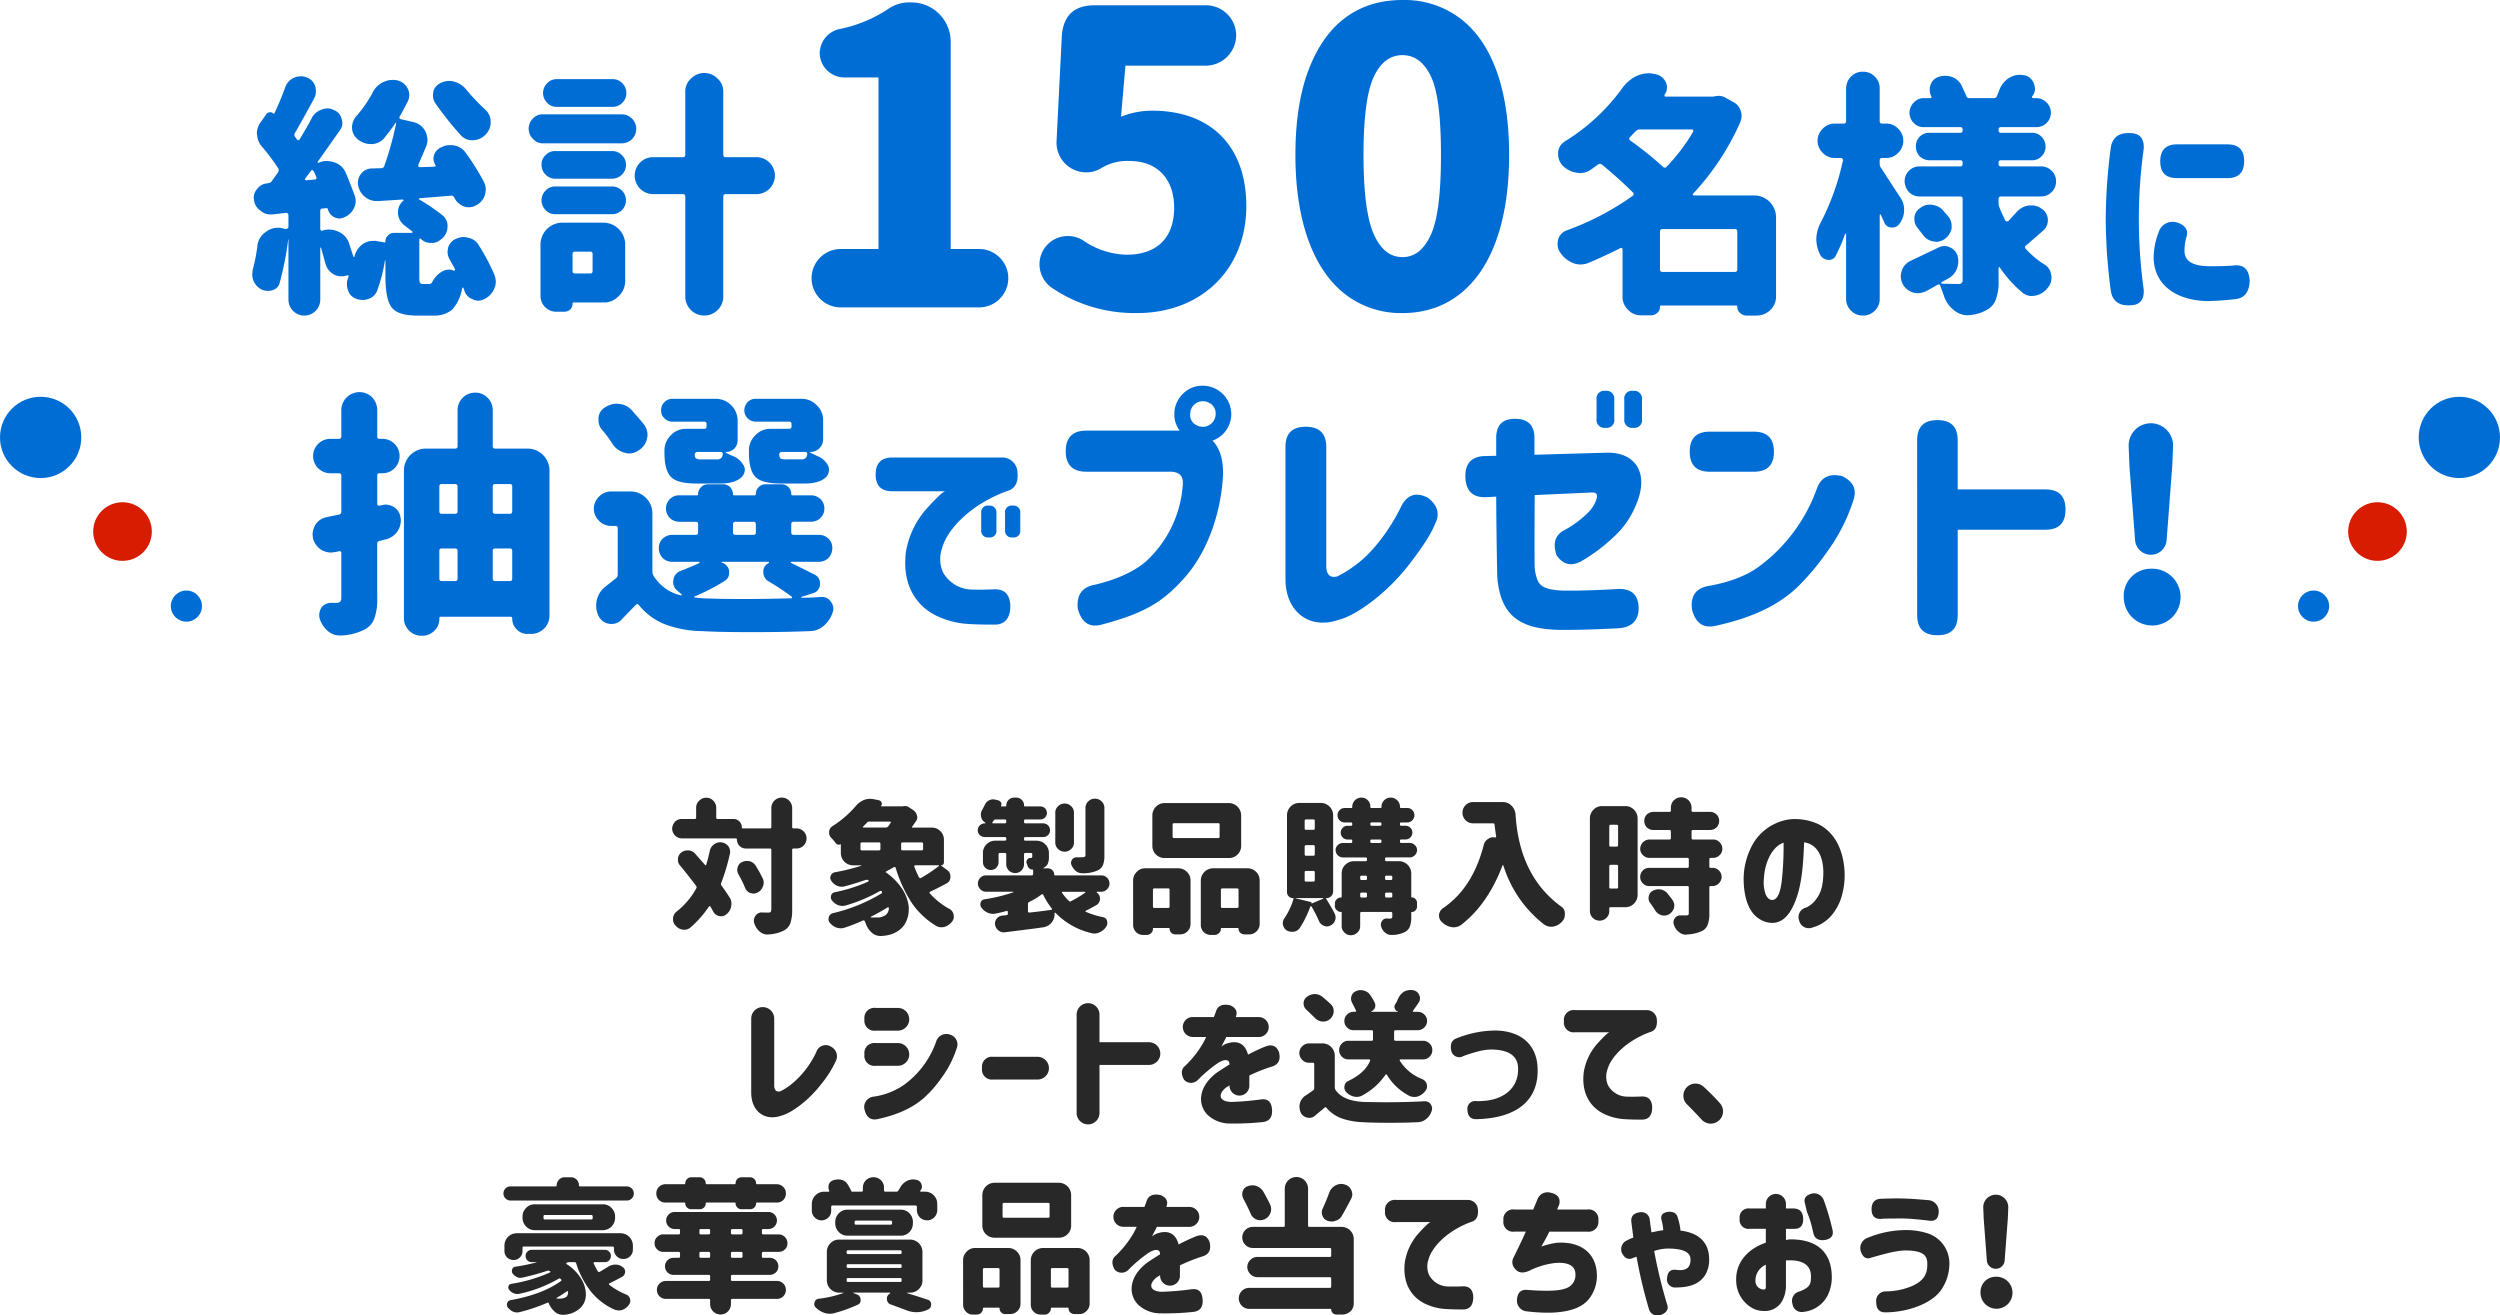 <svg height="291.032" viewBox="0 0 553.097 291.032" width="553.097" xmlns="http://www.w3.org/2000/svg"><g transform="translate(-101.577 -7019.497)"><path d="m157.493 7079.147a36.364 36.364 0 0 0 1.022-5.225 4.158 4.158 0 0 1 1.818-3.067 4.28 4.28 0 0 1 2.669-.966 3.022 3.022 0 0 1 .795.057l1.022.227a.515.515 0 0 0 .4-.17.342.342 0 0 0 .17-.341v-2.556a.514.514 0 0 0 -.17-.4.66.66 0 0 0 -.4-.114l-2.9.341h-.454a3.2 3.2 0 0 1 -2.215-.795 3.307 3.307 0 0 1 -1.477-2.329l-.057-.568a2.947 2.947 0 0 1 .738-1.93 3.021 3.021 0 0 1 2.329-1.25l.114-.057a1 1 0 0 0 .738-.34l1.42-1.988a.847.847 0 0 0 .057-.966 47.4 47.4 0 0 0 -3.578-4.77 4.327 4.327 0 0 1 -1.08-2.613l-.056-.284a4.316 4.316 0 0 1 .8-2.442l1.249-1.76a1.016 1.016 0 0 1 1.647-.171c.114 0 .171 0 .171-.057.965-2.044 1.76-3.975 2.385-5.736a3.618 3.618 0 0 1 1.931-2.158 3.749 3.749 0 0 1 1.533-.341 2.727 2.727 0 0 1 1.25.228 3.025 3.025 0 0 1 1.931 1.874 4.446 4.446 0 0 1 .17 1.249 3.316 3.316 0 0 1 -.34 1.477c-2.159 3.919-3.579 6.531-4.317 7.723a.778.778 0 0 0 .057.852l.4.568a.489.489 0 0 0 .34.171.618.618 0 0 0 .284-.227c1.25-2.1 2.158-3.635 2.67-4.714a3.816 3.816 0 0 1 2.158-1.818 3.587 3.587 0 0 1 1.249-.284 3.1 3.1 0 0 1 1.534.4 2.6 2.6 0 0 1 1.647 1.931 2.364 2.364 0 0 1 .17.909 2.637 2.637 0 0 1 -.568 1.647l-4.884 6.929v.17a.207.207 0 0 0 .17.057 4.038 4.038 0 0 1 1.818-.4 5.905 5.905 0 0 1 1.647.284 4.066 4.066 0 0 1 2.555 2.272c.852 2.044 1.533 3.8 2.045 5.225a3.319 3.319 0 0 1 .17 1.079 3.16 3.16 0 0 1 -.4 1.59 3.884 3.884 0 0 1 -1.988 1.931l-.227.113a3.04 3.04 0 0 1 -1.023.228 2.754 2.754 0 0 1 -2.5-1.988.322.322 0 0 0 -.454-.284l-.681.057c-.4 0-.568.17-.568.568v3.975a.31.31 0 0 0 .17.284.268.268 0 0 0 .341.057 4.241 4.241 0 0 1 1.476-.227 4.59 4.59 0 0 1 2.1.511 4.173 4.173 0 0 1 2.328 2.67l.909 2.782a.122.122 0 0 0 .114.114c.056 0 .113 0 .113-.057a4.819 4.819 0 0 1 1.818-2.783 4.08 4.08 0 0 1 2.385-.738 2.779 2.779 0 0 1 .738.057l1.7.284c.17 0 .227-.057.227-.171a1.684 1.684 0 0 1 .568-1.363 1.728 1.728 0 0 1 1.306-.568h3.976a.121.121 0 0 0 .113-.114c.057-.113 0-.17-.056-.227l-1.534-1.192a3.623 3.623 0 0 1 -1.59-2.726v-.341a3.33 3.33 0 0 1 1.136-2.5c.114 0 .114-.057.057-.17 0-.057-.057-.114-.171-.114l-5.4.341h-.341a4.033 4.033 0 0 1 -2.5-.852 4.173 4.173 0 0 1 -1.59-2.556 1.935 1.935 0 0 1 -.057-.625 3.121 3.121 0 0 1 .682-1.987 3.011 3.011 0 0 1 2.442-1.193l1.988-.057a.69.69 0 0 0 .738-.511 76.968 76.968 0 0 0 2.612-9.371l-.056-.17c-.057 0-.114 0-.114.057-.738 1.136-1.59 2.214-2.442 3.294a3.7 3.7 0 0 1 -2.84 1.363h-.17a4.473 4.473 0 0 1 -2.84-1.023 3.337 3.337 0 0 1 -1.306-2.726 3.8 3.8 0 0 1 .966-2.442 27.614 27.614 0 0 0 3.578-5.168 4.879 4.879 0 0 1 2.328-2.328 4.535 4.535 0 0 1 2.045-.511 5.364 5.364 0 0 1 1.135.113 3.438 3.438 0 0 1 2.272 1.817 3.127 3.127 0 0 1 0 2.84c-.625 1.25-1.192 2.329-1.76 3.294a.428.428 0 0 0 -.057.4c0 .058.113.171.284.228l2.726.625a3.972 3.972 0 0 1 2.726 2.1 4.992 4.992 0 0 1 .454 1.817 4.007 4.007 0 0 1 -.34 1.59l-1.7 3.976c-.057.057 0 .17.057.341a.311.311 0 0 0 .283.17l3.351-.114.171-.17a.207.207 0 0 0 -.057-.17 2.98 2.98 0 0 1 -.454-1.477 4.158 4.158 0 0 1 .113-.681 2.8 2.8 0 0 1 1.42-1.7l.4-.171a3.738 3.738 0 0 1 1.818-.4 4.235 4.235 0 0 1 1.022.114 3.872 3.872 0 0 1 2.329 1.533 53.813 53.813 0 0 1 4.089 6.531 4.06 4.06 0 0 1 .4 1.647 5.169 5.169 0 0 1 -.228 1.306 3.831 3.831 0 0 1 -1.988 2.216 3.1 3.1 0 0 1 -1.533.4 2.641 2.641 0 0 1 -1.193-.227 3.793 3.793 0 0 1 -2.044-1.931l-.057-.057a.61.61 0 0 0 -.682-.341l-6.928.568c-.057 0-.114.057-.171.113l.114.171a41.887 41.887 0 0 1 5.168 3.521 2.964 2.964 0 0 1 1.079 2.386 3.693 3.693 0 0 1 -1.136 2.669l-.4.284a2.7 2.7 0 0 1 -1.988.738h-.227a3.06 3.06 0 0 1 -2.215-.965.107.107 0 0 0 -.171 0c-.056.056-.113.113-.113.17v8.178a6.538 6.538 0 0 0 .113 1.42.775.775 0 0 0 .682.284h1.363a.74.74 0 0 0 .681-.4 5.691 5.691 0 0 1 2.045-2.271 3.251 3.251 0 0 1 1.647-.511 2.3 2.3 0 0 1 1.079.227c.057.056.17 0 .227-.057s.057-.114.057-.284l-1.192-2.158a3.387 3.387 0 0 1 -.455-1.59c0-.17.057-.511.114-.966a2.954 2.954 0 0 1 1.647-1.931 4.286 4.286 0 0 1 1.817-.454 3.177 3.177 0 0 1 .966.17 3.322 3.322 0 0 1 2.328 1.591 46.668 46.668 0 0 1 3.521 6.644 5.527 5.527 0 0 1 .284 1.477 3.749 3.749 0 0 1 -.34 1.533 4.44 4.44 0 0 1 -2.215 2.329 3.036 3.036 0 0 1 -1.364.341 2.774 2.774 0 0 1 -1.249-.341 2.9 2.9 0 0 1 -1.817-1.988l-.171-.454a.123.123 0 0 0 -.113-.114c-.114 0-.171.057-.171.114a9.345 9.345 0 0 1 -2.214 4.771 6.209 6.209 0 0 1 -4.2 1.306h-3.635c-2.783 0-4.657-.625-5.566-1.818s-1.363-3.464-1.363-6.815v-3.521c0-.057 0-.057-.057-.057s-.056 0-.056.057a34.891 34.891 0 0 1 -1.7 6.588 3.025 3.025 0 0 1 -1.931 1.874 3.342 3.342 0 0 1 -1.306.227 3.587 3.587 0 0 1 -1.477-.284 2.768 2.768 0 0 1 -1.761-1.874 3.337 3.337 0 0 1 -.227-1.306 3.442 3.442 0 0 1 .227-1.363 2.253 2.253 0 0 0 .114-.341.14.14 0 0 0 -.057-.227.208.208 0 0 0 -.17-.057h-.057a3.225 3.225 0 0 1 -1.249.227 3.432 3.432 0 0 1 -1.7-.4 3.871 3.871 0 0 1 -1.875-2.443l-.965-3.464-.114-.057c-.056 0-.056.057-.056.114v11.359a3.522 3.522 0 1 1 -7.043 0v-13.29c-.056 0-.056 0-.056.057a67.867 67.867 0 0 1 -1.874 9.541 2.231 2.231 0 0 1 -1.591 1.647 3.288 3.288 0 0 1 -1.079.171 3.865 3.865 0 0 1 -1.306-.285 3.909 3.909 0 0 1 -1.761-1.817 3.748 3.748 0 0 1 -.341-1.533c-.004-.168.054-.565.11-1.076zm11.756-19.764 2.045-.171c.113 0 .17-.056.227-.17.114-.057.114-.171.057-.341l-.284-.682-.341-.681a.262.262 0 0 0 -.284-.17c-.113-.057-.227-.057-.284.113l-1.306 1.761c-.057.056-.057.114 0 .227 0 .057.057.114.17.114zm28.113-18.8c0-.17.057-.511.114-.966a3.121 3.121 0 0 1 1.817-1.874 4.5 4.5 0 0 1 1.647-.34 3.321 3.321 0 0 1 1.306.227 4.967 4.967 0 0 1 2.5 1.7 45.06 45.06 0 0 0 4.2 4.429 3.61 3.61 0 0 1 1.193 2.783 3.79 3.79 0 0 1 -1.023 2.613 3.971 3.971 0 0 1 -2.783 1.363h-.284a3.274 3.274 0 0 1 -2.5-1.079 71.252 71.252 0 0 1 -5.736-7.213 3.1 3.1 0 0 1 -.451-1.642z" fill="#006dd5"/><path d="m219.505 7045.7a2.831 2.831 0 0 1 2.215-.909h17.435a3.212 3.212 0 0 1 2.272 5.452 3.183 3.183 0 0 1 -2.272.965h-17.435a2.876 2.876 0 0 1 -2.215-.965 3.156 3.156 0 0 1 0-4.543zm1.647 27.885a4.847 4.847 0 0 1 4.827-4.827h9.087a4.847 4.847 0 0 1 4.828 4.827v8.008a4.636 4.636 0 0 1 -1.42 3.407 4.461 4.461 0 0 1 -3.408 1.42h-6.587c-.171 0-.228.057-.228.227a1.8 1.8 0 0 1 -.511 1.307 1.9 1.9 0 0 1 -1.306.511h-1.7a3.468 3.468 0 0 1 -2.556-1.023 3.524 3.524 0 0 1 -1.022-2.5zm1.136-19.764a2.792 2.792 0 0 1 2.158-.909h12.554a2.875 2.875 0 0 1 2.158.909 2.792 2.792 0 0 1 .909 2.158 2.874 2.874 0 0 1 -.909 2.158 3.158 3.158 0 0 1 -2.158.909h-12.554a3.1 3.1 0 0 1 -3.067-3.067 2.792 2.792 0 0 1 .909-2.162zm0 7.837a2.794 2.794 0 0 1 2.158-.908h12.554a3.066 3.066 0 0 1 0 6.133h-12.554a2.792 2.792 0 0 1 -2.158-.909 3.017 3.017 0 0 1 0-4.316zm16.981-23.739a3.067 3.067 0 0 1 -2.158 5.225h-12.324a2.794 2.794 0 0 1 -2.159-.909 3.018 3.018 0 0 1 0-4.316 2.794 2.794 0 0 1 2.159-.909h12.324a2.877 2.877 0 0 1 2.158.905zm-10.45 42.081h3.351c.341 0 .511-.17.511-.568v-3.748a.452.452 0 0 0 -.511-.511h-3.351c-.4 0-.568.171-.568.511v3.748c0 .396.17.568.568.568zm14.369-24.534a3.943 3.943 0 0 1 2.9-1.193h6.531c.4 0 .568-.17.568-.568v-13.858a3.826 3.826 0 0 1 1.25-2.953 4.115 4.115 0 0 1 5.906 0 3.826 3.826 0 0 1 1.25 2.953v13.853c0 .4.17.568.568.568h6.7a4.09 4.09 0 1 1 0 8.179h-6.7c-.4 0-.568.17-.568.567v22.093a4.2 4.2 0 0 1 -8.406 0v-22.093c0-.4-.17-.567-.568-.567h-6.531a4.1 4.1 0 0 1 -2.9-6.986z" fill="#006dd5"/><path d="m287.588 7074.586h8.345v-37.952h-7.533a5.476 5.476 0 0 1 -5.473-5.383 5.551 5.551 0 0 1 4.217-5.294 30.029 30.029 0 0 0 10.946-4.486 8.127 8.127 0 0 1 5.024-1.436 8.694 8.694 0 0 1 8.793 8.793v45.758h6.281a6.46 6.46 0 1 1 0 12.92h-30.6a6.46 6.46 0 1 1 0-12.92z" fill="#006dd5"/><path d="m334.333 7083.2a6.389 6.389 0 0 1 -2.781-5.2 6.242 6.242 0 0 1 6.281-6.281 6.318 6.318 0 0 1 3.409.987 17.445 17.445 0 0 0 9.6 3.141c6.55 0 10.5-3.589 10.5-10.409 0-6.549-3.948-10.318-9.78-10.318a11.049 11.049 0 0 0 -6.549 1.7 6.161 6.161 0 0 1 -3.231.808 6.573 6.573 0 0 1 -6.46-6.819l1.167-23.238c.269-4.576 2.692-6.909 7.267-6.909h24.584a6.7 6.7 0 0 1 6.729 6.64 6.778 6.778 0 0 1 -6.729 6.729h-17.767l-.987 11.3a18.224 18.224 0 0 1 6.909-1.346c12.92 0 20.816 7.806 20.816 21.085 0 14.086-10.049 23.686-24.136 23.686a32.621 32.621 0 0 1 -18.842-5.556z" fill="#006dd5"/><path d="m399.472 7084.814c-7.178-5.383-11.3-16.06-11.3-31.043 0-7.447.987-13.817 2.961-18.931 3.947-10.319 11.125-15.343 20.726-15.343a20.408 20.408 0 0 1 12.471 3.858c7.088 5.115 11.125 15.432 11.125 30.416 0 22.7-9.331 34.991-23.6 34.991a20.2 20.2 0 0 1 -12.383-3.948zm6.1-13.368c1.525 3.319 3.589 4.935 6.281 4.935s4.754-1.616 6.28-4.935 2.243-9.152 2.243-17.675c0-8.434-.718-14.266-2.243-17.406s-3.589-4.666-6.28-4.666-4.756 1.525-6.281 4.666-2.333 8.972-2.333 17.406c.001 8.523.809 14.355 2.334 17.675z" fill="#006dd5"/><path d="m446.29 7072.5a3.034 3.034 0 0 1 1.931-2.045 60.765 60.765 0 0 0 14.539-7.61.454.454 0 0 0 .114-.738c-1.874-1.874-4.146-3.919-6.872-6.191a.691.691 0 0 0 -.909 0l-1.59 1.136a4.082 4.082 0 0 1 -2.385.738 7.77 7.77 0 0 1 -.909-.113 5.537 5.537 0 0 1 -3.067-1.7 3.8 3.8 0 0 1 -.852-2.329v-.454a3.11 3.11 0 0 1 1.534-2.442 44.175 44.175 0 0 0 12.664-11.756 8.5 8.5 0 0 1 3.124-2.669 6.971 6.971 0 0 1 2.669-.625 5.512 5.512 0 0 1 1.306.17l.341.057a3.112 3.112 0 0 1 2.215 1.817 2.256 2.256 0 0 1 .228 1.136 2.494 2.494 0 0 1 -.512 1.534.367.367 0 0 0 0 .341c0 .056.057.113.227.113h10.451c.17 0 .227 0 .283-.057.455-.056.8-.113.966-.113a3.083 3.083 0 0 1 1.42.34l1.7.966a3.29 3.29 0 0 1 1.76 1.931 3.873 3.873 0 0 1 .227 1.193 4.491 4.491 0 0 1 -.284 1.363 56.45 56.45 0 0 1 -10.449 15.845.249.249 0 0 0 -.058.284.436.436 0 0 0 .228.113h13.35a4.848 4.848 0 0 1 4.828 4.828v17.492a4.031 4.031 0 0 1 -1.25 3.01 4.34 4.34 0 0 1 -3.067 1.25h-2.272a2.034 2.034 0 0 1 -1.419-.625 1.682 1.682 0 0 1 -.568-1.363c0-.17-.057-.228-.227-.228h-16.641c-.17 0-.227.058-.227.228a1.845 1.845 0 0 1 -.568 1.363 2.041 2.041 0 0 1 -1.363.568h-2.215a3.827 3.827 0 0 1 -2.953-1.249 3.946 3.946 0 0 1 -1.193-2.9v-10.45a.264.264 0 0 0 -.17-.284.252.252 0 0 0 -.284 0c-2.215 1.136-4.544 2.215-7.1 3.294a4.562 4.562 0 0 1 -1.7.341 4.632 4.632 0 0 1 -1.761-.341 6.111 6.111 0 0 1 -2.782-2.328 2.942 2.942 0 0 1 -.568-1.874 4.071 4.071 0 0 1 .11-.967zm15.959-21.922a75.252 75.252 0 0 1 7.27 5.849.508.508 0 0 0 .794-.057 41.314 41.314 0 0 0 5.851-7.723.367.367 0 0 0 0-.341.264.264 0 0 0 -.285-.171h-11.472a1.245 1.245 0 0 0 -.965.4l-1.25 1.307c-.284.283-.227.51.057.738zm7.156 29.078h15.959c.4 0 .568-.17.568-.568v-8.349c0-.4-.171-.568-.568-.568h-15.964c-.4 0-.568.171-.568.568v8.349c.005.4.175.57.568.57z" fill="#006dd5"/><path d="m522.841 7065.97a4.947 4.947 0 0 1 -1.022 3.011 1.8 1.8 0 0 1 -1.533.852h-.286a1.742 1.742 0 0 1 -1.59-1.25l-.739-1.59c-.057-.057-.057-.114-.113-.057a.123.123 0 0 0 -.114.114v18.514a3.557 3.557 0 0 1 -1.079 2.67 3.7 3.7 0 0 1 -2.613 1.079 3.686 3.686 0 0 1 -3.748-3.749v-14.312l-.057-.056a.21.21 0 0 0 -.17.056 34.792 34.792 0 0 1 -1.988 4.657 1.631 1.631 0 0 1 -1.59 1.08h-.17a2.1 2.1 0 0 1 -1.818-1.25 8 8 0 0 1 -.8-3.294 8.151 8.151 0 0 1 1.022-3.8 55.1 55.1 0 0 0 4.885-13.687.482.482 0 0 0 -.114-.341.343.343 0 0 0 -.341-.17h-1.363a3.6 3.6 0 0 1 -2.669-1.136 3.7 3.7 0 0 1 0-5.339 3.6 3.6 0 0 1 2.669-1.136h1.988c.341 0 .511-.17.511-.568v-7.156a3.831 3.831 0 0 1 1.079-2.669 3.555 3.555 0 0 1 2.669-1.079 3.519 3.519 0 0 1 2.613 1.079 3.555 3.555 0 0 1 1.079 2.669v7.213c0 .341.17.511.568.511h.852a3.6 3.6 0 0 1 2.669 1.136 3.7 3.7 0 0 1 0 5.339 3.6 3.6 0 0 1 -2.669 1.136h-.852c-.4 0-.568.17-.568.511v.795a1.541 1.541 0 0 0 .341.965l4.146 6.361a4.745 4.745 0 0 1 .915 2.891zm-.511 13.4a3.618 3.618 0 0 1 1.931-2.158l6.191-2.954a2.98 2.98 0 0 1 1.306-.34 3.582 3.582 0 0 1 1.193.284 3.137 3.137 0 0 1 1.7 1.817 4.783 4.783 0 0 1 -.113 2.9 4.142 4.142 0 0 1 -1.874 2.157l-1.534.852c-.057 0-.057.057-.057.171s.057.17.114.17l3.691.057a.789.789 0 0 0 .909-.909v-17.889c0-.4-.17-.568-.511-.568h-9.03a3.217 3.217 0 0 1 -2.329-.966 3.665 3.665 0 0 1 -.965-2.385 3.221 3.221 0 0 1 .965-2.329 3.131 3.131 0 0 1 2.329-.965h9.03c.341 0 .511-.171.511-.568v-.227c0-.4-.17-.568-.511-.568h-6.758a3.185 3.185 0 0 1 -2.215-.852 3.148 3.148 0 0 1 -.852-2.158 2.922 2.922 0 0 1 3.067-3.067h6.758c.341 0 .511-.171.511-.568v-.114c0-.4-.17-.568-.511-.568h-8.065a2.829 2.829 0 0 1 -2.214-.908 3.155 3.155 0 0 1 0-4.544 2.877 2.877 0 0 1 2.214-.965h1.364a.432.432 0 0 0 .283-.114.253.253 0 0 0 0-.284l-.113-.227a2.641 2.641 0 0 1 -.227-1.193 2.737 2.737 0 0 1 .227-1.249 2.68 2.68 0 0 1 1.76-1.647 4.554 4.554 0 0 1 2.84 0 3.869 3.869 0 0 1 2.158 1.817l1.079 2.329a.685.685 0 0 0 .739.568h5.338a.69.69 0 0 0 .738-.511l.568-1.42a5.341 5.341 0 0 1 2.216-2.613 4.682 4.682 0 0 1 2.214-.624c.171 0 .568.056 1.08.113a2.784 2.784 0 0 1 2.044 1.761 4.355 4.355 0 0 1 .284 1.192 2.492 2.492 0 0 1 -.511 1.534l-.114.17a.257.257 0 0 0 0 .284.435.435 0 0 0 .227.114h.682a3.187 3.187 0 0 1 2.272.965 3.181 3.181 0 0 1 -2.272 5.452h-7.781c-.4 0-.568.171-.568.568v.114c0 .4.171.568.568.568h6.816a2.826 2.826 0 0 1 2.1.852 3 3 0 0 1 .908 2.215 2.876 2.876 0 0 1 -.908 2.158 2.826 2.826 0 0 1 -2.1.852h-6.816c-.4 0-.568.17-.568.568v.227c0 .4.171.568.568.568h8.8a3.259 3.259 0 0 1 2.386.965 3.221 3.221 0 0 1 .965 2.329 3.3 3.3 0 0 1 -3.351 3.351h-8.8c-.4 0-.568.17-.568.568v.852a2.161 2.161 0 0 0 .227 1.078c.171.511.625 1.477 1.25 2.84a.49.49 0 0 0 .341.171c.17 0 .284 0 .34-.057l1.874-2.045a4.417 4.417 0 0 1 2.67-1.419h.568a3.522 3.522 0 0 1 2.272.738 2.944 2.944 0 0 1 1.363 2.555 3.055 3.055 0 0 1 -.966 2.215l-3.862 3.351c-.284.227-.34.454-.057.738a19.424 19.424 0 0 0 4.032 3.408 3.121 3.121 0 0 1 1.591 2.385 1.794 1.794 0 0 1 .056.625 3.169 3.169 0 0 1 -.738 2.1 4.6 4.6 0 0 1 -2.726 1.818l-.851.113a3.391 3.391 0 0 1 -2.215-.852 26.543 26.543 0 0 1 -4.885-5.452c-.057-.056-.113-.113-.17-.056-.057 0-.114.056-.114.17v2.669a11.262 11.262 0 0 1 -.568 4.2 4.193 4.193 0 0 1 -2.044 2.385 8.837 8.837 0 0 1 -3.635 1.136l-.682.057a4.83 4.83 0 0 1 -2.953-1.136 6.7 6.7 0 0 1 -2.272-3.351l-.738-2.045q-.169-.51-.682-.17l-2.441 1.363a4.745 4.745 0 0 1 -1.761.455 4.32 4.32 0 0 1 -1.193-.171 3.824 3.824 0 0 1 -2.272-1.931 3.872 3.872 0 0 1 -.4-1.647 5.252 5.252 0 0 1 .233-1.244zm2.783-11.813a2.8 2.8 0 0 1 1.306-2.045 3.32 3.32 0 0 1 2.159-.738 1.254 1.254 0 0 1 .511.057 3.536 3.536 0 0 1 2.385 1.249l1.193 1.363a3.129 3.129 0 0 1 .681 1.988v.625a3.868 3.868 0 0 1 -1.534 2.328 3.507 3.507 0 0 1 -1.874.625l-.738-.114a3.585 3.585 0 0 1 -2.271-1.533l-1.137-1.477a2.932 2.932 0 0 1 -.681-1.874z" fill="#006dd5"/><path d="m567.444 7067.994c.049-3.223.147-6.252.391-9.036.245-2.833.489-5.177.782-7.082.439-2.1 1.9-3.077 4.3-2.93q3.15.073 2.931 3.516a112.739 112.739 0 0 0 0 31.065q.219 3.442-2.931 3.516c-2.394.147-3.859-.83-4.3-2.93-.293-1.9-.537-4.25-.782-7.082-.244-2.785-.342-5.813-.391-8.988zm11.723 2.833a3.232 3.232 0 0 1 3.907-2.149c2.1.635 2.784 1.807 2.15 3.517a10.51 10.51 0 0 0 -.343 2.491c-.146 2.345 1.417 3.663 5.471 3.712 2.491 0 4.2-.049 5.226-.147 2.345-.342 3.566.782 3.712 3.322-.049 2.491-1.123 3.858-3.126 4.1q-3.15.366-6.3.439c-7.375-.2-11.624-3.956-11.82-9.378a16.18 16.18 0 0 1 1.123-5.907zm15.19-19.391c2.491 0 3.712 1.222 3.712 3.713s-1.221 3.76-3.712 3.76h-11.136c-2.491 0-3.712-1.221-3.712-3.711s1.221-3.762 3.712-3.762z" fill="#006dd5"/><path d="m186.853 7131.125a3.718 3.718 0 0 1 1.987.625 3.23 3.23 0 0 1 1.364 2.385 1.447 1.447 0 0 1 .056.568 4.34 4.34 0 0 1 -3.18 4.089 15.808 15.808 0 0 0 -1.534.4.542.542 0 0 0 -.511.624v12.041a12.233 12.233 0 0 1 -.624 4.429 4.47 4.47 0 0 1 -2.1 2.443 12.27 12.27 0 0 1 -5.225 1.363h-.34a4.013 4.013 0 0 1 -2.613-.966 5.939 5.939 0 0 1 -1.818-2.726 2.793 2.793 0 0 1 -.113-.852 3.4 3.4 0 0 1 .454-1.59 2.642 2.642 0 0 1 2.215-1.079h1.136a1.174 1.174 0 0 0 .852-.284 1.3 1.3 0 0 0 .227-.795v-10a.263.263 0 0 0 -.17-.284.268.268 0 0 0 -.341-.056l-.795.17-.965.113a4.511 4.511 0 0 1 -2.1-.567 4.3 4.3 0 0 1 -1.874-2.5c-.057-.455-.113-.8-.113-1.022a4.436 4.436 0 0 1 .624-2.045 3.74 3.74 0 0 1 2.5-1.7l2.726-.568a.6.6 0 0 0 .511-.682v-7.894c0-.4-.17-.567-.567-.567h-1.932a3.806 3.806 0 0 1 0-7.611h1.932c.4 0 .567-.17.567-.568v-5.793a4.016 4.016 0 0 1 6.815-2.839 4.188 4.188 0 0 1 1.136 2.839v5.85a.452.452 0 0 0 .511.511h.625a3.73 3.73 0 0 1 2.726 1.136 3.838 3.838 0 0 1 0 5.338 3.728 3.728 0 0 1 -2.726 1.137h-.625a.452.452 0 0 0 -.511.51v6.248a.344.344 0 0 0 .171.341.318.318 0 0 0 .34.056l.568-.113a4.759 4.759 0 0 1 .734-.115zm4.089-7.553a4.848 4.848 0 0 1 4.828-4.828h6.474c.4 0 .568-.17.568-.568v-7.894a3.878 3.878 0 0 1 3.918-3.919 3.734 3.734 0 0 1 2.727 1.136 3.861 3.861 0 0 1 1.135 2.783v7.894c0 .4.171.568.568.568h7.156a4.848 4.848 0 0 1 4.828 4.828v32.088a3.943 3.943 0 0 1 -1.193 2.9 4.133 4.133 0 0 1 -2.9 1.193h-.739a3.305 3.305 0 0 1 -2.442-1.022 3.257 3.257 0 0 1 -.965-2.386c0-.284-.114-.4-.4-.4h-15.328c-.284 0-.4.113-.4.4a3.559 3.559 0 0 1 -1.079 2.67 3.7 3.7 0 0 1 -2.669 1.135h-.171a3.877 3.877 0 0 1 -3.918-3.918zm8.4 9.6h2.9c.4 0 .568-.171.568-.568v-5.452c0-.4-.171-.568-.568-.568h-2.9c-.4 0-.568.17-.568.568v5.452c.005.396.176.566.573.566zm0 14.88h2.9c.4 0 .568-.171.568-.568v-6.084c0-.4-.171-.568-.568-.568h-2.9c-.4 0-.568.17-.568.568v6.077c.005.402.176.573.573.573zm11.813-14.88h3.181c.4 0 .568-.171.568-.568v-5.452c0-.4-.171-.568-.568-.568h-3.176c-.4 0-.568.17-.568.568v5.452c0 .396.171.566.568.566zm0 14.88h3.181c.4 0 .568-.171.568-.568v-6.084c0-.4-.171-.568-.568-.568h-3.176c-.4 0-.568.17-.568.568v6.077c0 .402.171.573.568.573z" fill="#006dd5"/><path d="m234.1 7129.365a3.693 3.693 0 0 1 2.67-1.136h4.316a4.848 4.848 0 0 1 4.827 4.827v12.835a1.693 1.693 0 0 0 .284 1.023 9.568 9.568 0 0 0 6.077 4.316l.114-.057c.056-.114.056-.17 0-.17l-.966-.852a2.307 2.307 0 0 1 -.908-1.874 1.281 1.281 0 0 1 .056-.512 2.388 2.388 0 0 1 1.647-1.987c1.591-.625 2.953-1.193 4.033-1.7.056-.057.113-.114.113-.17s-.057-.114-.17-.114h-5.85a2.955 2.955 0 0 1 -2.158-.852 3.147 3.147 0 0 1 -.852-2.158 2.822 2.822 0 0 1 .852-2.1 2.953 2.953 0 0 1 2.158-.852h5.168c.341 0 .512-.17.512-.568v-1.764c0-.4-.171-.568-.512-.568h-3.691a2.909 2.909 0 0 1 -2.9-2.9 2.826 2.826 0 0 1 .852-2.1 2.792 2.792 0 0 1 2.045-.852h3.975c.171 0 .228-.056.228-.227a2.151 2.151 0 0 1 .681-1.59 2.1 2.1 0 0 1 1.533-.625h3.294a2.236 2.236 0 0 1 1.591.625 2.56 2.56 0 0 1 .624 1.59c0 .171.057.227.228.227h4.543c.171 0 .284-.056.284-.227a2.137 2.137 0 0 1 2.158-2.215h3.521a2.135 2.135 0 0 1 2.158 2.215c0 .171.114.227.284.227h4.146a2.987 2.987 0 0 1 2.045.852 2.826 2.826 0 0 1 .852 2.1 2.786 2.786 0 0 1 -.852 2.044 2.983 2.983 0 0 1 -2.045.852h-3.865c-.4 0-.568.171-.568.568v1.761c0 .4.171.568.568.568h5.509a2.955 2.955 0 0 1 2.159.852 2.825 2.825 0 0 1 .851 2.1 3.151 3.151 0 0 1 -.851 2.158 2.957 2.957 0 0 1 -2.159.852h-6.02c-.057 0-.113.057-.17.114 0 .056.057.113.113.17 1.364.625 3.124 1.533 5.282 2.612a2.077 2.077 0 0 1 1.079 1.875v.284a2.081 2.081 0 0 1 -1.476 1.874l-2.669.852-.058.113.114.057q2.3 0 4.259-.17h.228a2.325 2.325 0 0 1 1.987 1.022 2.486 2.486 0 0 1 .569 1.59 2.274 2.274 0 0 1 -.171.852 6.525 6.525 0 0 1 -1.931 2.9 4.78 4.78 0 0 1 -3.123 1.193c-4.09.171-8.406.227-12.893.227-4.316 0-7.951-.056-10.96-.227a24.178 24.178 0 0 1 -8.236-1.533 13.89 13.89 0 0 1 -5.679-4.2c-.227-.284-.454-.341-.738-.057l-3.181 3.294a2.841 2.841 0 0 1 -2.1.909 2.333 2.333 0 0 1 -.682-.057 3.029 3.029 0 0 1 -2.271-1.76 5.244 5.244 0 0 1 -.511-2.215 5.583 5.583 0 0 1 .17-1.364 5.31 5.31 0 0 1 1.988-2.953l2.158-1.7a1.105 1.105 0 0 0 .454-.909v-10.166c0-.4-.17-.568-.568-.568h-.908a3.6 3.6 0 0 1 -2.67-1.136 3.7 3.7 0 0 1 0-5.338zm-.113-17.493a2.986 2.986 0 0 1 1.476-2.272 4.975 4.975 0 0 1 2.556-.795l.625.057a4.332 4.332 0 0 1 2.783 1.477c1.192 1.363 2.1 2.385 2.612 3.067a3.916 3.916 0 0 1 .795 2.214 2.8 2.8 0 0 1 -.113.852 3.815 3.815 0 0 1 -1.875 2.67 3.664 3.664 0 0 1 -2.044.681 3.229 3.229 0 0 1 -1.023-.17 4.519 4.519 0 0 1 -2.612-1.817 24.678 24.678 0 0 0 -2.442-3.295 3.169 3.169 0 0 1 -.738-2.1zm14.6-3.407a2.4 2.4 0 0 1 1.817-.739h9.541a4.848 4.848 0 0 1 4.828 4.828v4.316a2.707 2.707 0 0 1 -.739 1.874 2.525 2.525 0 0 1 -1.874.739l-.057.056.057.114c.284.17.8.4 1.42.681a4.546 4.546 0 0 1 2.385 1.931 1.848 1.848 0 0 1 .4 1.136 2.292 2.292 0 0 1 -.511 1.42c-.909 1.079-2.556 1.647-4.885 1.647h-5.289c-2.783 0-4.658-.454-5.623-1.42s-1.476-2.726-1.476-5.338v-.511a4.636 4.636 0 0 1 1.419-3.408 4.461 4.461 0 0 1 3.408-1.42h3.919c.4 0 .568-.17.568-.568v-.454c0-.4-.171-.568-.568-.568h-6.927a2.4 2.4 0 0 1 -1.817-.738 2.2 2.2 0 0 1 -.739-1.761 2.4 2.4 0 0 1 .737-1.817zm6.7 43.219 1.591.171c2.726.113 5.735.17 9.086.17 3.237 0 6.815-.057 10.677-.17.114 0 .171-.057.171-.114.057-.057 0-.17-.057-.227a59.782 59.782 0 0 0 -5.055-3.351 2.3 2.3 0 0 1 -1.249-2.1 2.019 2.019 0 0 1 1.193-1.988c.056-.057.113-.114.056-.17a.122.122 0 0 0 -.113-.114h-10.287c-.056 0-.114 0-.114.057l.058.113a2.257 2.257 0 0 1 1.647 1.875v.454a1.931 1.931 0 0 1 -.966 1.7 41.287 41.287 0 0 1 -6.7 3.464.207.207 0 0 0 -.058.171c.001.059.059.059.115.059zm.341-30.725a2.437 2.437 0 0 0 1.136.171h3.35a1.246 1.246 0 0 0 .909-.228c.17-.057.341-.34.455-.851.056-.114 0-.228-.057-.4a.517.517 0 0 0 -.4-.17h-5.171a.583.583 0 0 0 -.568.568c0 .513.118.796.341.91zm8.69 16.868h3.918c.4 0 .568-.17.568-.568v-1.759c0-.4-.171-.568-.568-.568h-3.918c-.4 0-.569.171-.569.568v1.761c-.005.396.166.566.564.566zm2.668-29.362a2.363 2.363 0 0 1 1.761-.739h10.11a4.633 4.633 0 0 1 3.407 1.42 4.461 4.461 0 0 1 1.42 3.408v4.146a2.706 2.706 0 0 1 -.795 1.931 2.755 2.755 0 0 1 -1.988.852c-.057 0-.057 0-.057.056-.057.057-.057.114 0 .114l1.42.681a4.546 4.546 0 0 1 2.385 1.931 2.186 2.186 0 0 1 .341 1.136 2.491 2.491 0 0 1 -.454 1.42c-.909 1.079-2.556 1.647-4.885 1.647h-5.281c-2.783 0-4.657-.454-5.623-1.42s-1.476-2.726-1.476-5.338v-.511a4.633 4.633 0 0 1 1.42-3.408 4.458 4.458 0 0 1 3.407-1.42h4.032c.4 0 .568-.17.568-.568v-.454c0-.4-.17-.568-.568-.568h-7.383a2.52 2.52 0 0 1 -2.5-2.5 2.68 2.68 0 0 1 .734-1.816zm12.714 12.435c.171-.057.341-.34.455-.851.056-.114 0-.228-.057-.4a.515.515 0 0 0 -.4-.17h-5.168a.583.583 0 0 0 -.568.568c.057.511.171.794.341.908a2.437 2.437 0 0 0 1.136.171h3.35a1.246 1.246 0 0 0 .911-.226z" fill="#006dd5"/><path d="m299.02 7120.715h24.031a3.378 3.378 0 0 1 3.615 3.028c.244 2.248-.342 3.664-1.856 4.25a29.519 29.519 0 0 0 -6.008 2.833c-4.445 2.686-7.864 6.545-8.792 9.915a7.325 7.325 0 0 0 .146 5.275 7.431 7.431 0 0 0 6.252 3.908c1.319.048 2.98.048 5.08-.049 2.345-.1 3.566 1.172 3.615 3.761-.049 2.735-1.27 4.1-3.615 4.054-2.3 0-4.2-.049-5.666-.147a18.557 18.557 0 0 1 -6.838-1.709c-4.542-2.1-7.913-6.79-6.984-14.214a19.218 19.218 0 0 1 4.835-9.866c2.2-2.393 3.468-3.566 3.908-3.566h-11.723c-2.491 0-3.712-1.221-3.712-3.712s1.221-3.761 3.712-3.761zm19.635 12.309a1.455 1.455 0 0 1 1.661-1.661 1.49 1.49 0 0 1 1.709 1.661v3.712a1.455 1.455 0 0 1 -1.66 1.66 1.49 1.49 0 0 1 -1.71-1.66zm5.275 0a1.455 1.455 0 0 1 1.661-1.661 1.49 1.49 0 0 1 1.709 1.661v3.712a1.455 1.455 0 0 1 -1.66 1.66 1.49 1.49 0 0 1 -1.71-1.66z" fill="#006dd5"/><path d="m341.9 7114.769h20.673a5.94 5.94 0 0 1 -1.193-3.635 6.276 6.276 0 0 1 1.875-4.487 6.037 6.037 0 0 1 4.429-1.817 6.327 6.327 0 0 1 6.3 6.3 6.224 6.224 0 0 1 -4.146 5.85c1.59 1.647 2.385 4.146 2.328 7.5-.454 9.087-3.8 17.606-8.576 22.888-4.77 5.4-9.03 7.894-18.571 10.393-2.556.568-4.2-.624-5-3.635-.284-3.01.966-4.714 3.635-5.225 4.827-1.136 8.632-2.839 11.3-5.054a25.316 25.316 0 0 0 8.292-16.981c.227-2.1-.8-3.067-3.01-3.01h-18.336c-3.009 0-4.543-1.534-4.543-4.544s1.543-4.543 4.543-4.543zm24.421-1.193a2.837 2.837 0 0 0 4.2-2.442 2.559 2.559 0 0 0 -1.42-2.5 2.8 2.8 0 0 0 -4.2 2.5 2.43 2.43 0 0 0 1.425 2.442z" fill="#006dd5"/><path d="m413.346 7144.358c-5.111 6.645-11.983 11.415-15.618 12.267-6.361 2.215-11.643-1.647-11.756-8.8v-29.425c0-3.011 1.476-4.487 4.486-4.487s4.542 1.48 4.542 4.487v26.465c.057 1.817.909 2.556 2.442 2.158a24.566 24.566 0 0 0 3.692-2.271c3.918-2.67 7.951-8.065 10.393-13.119 1.306-2.67 3.237-3.352 5.907-2.045 2.271 1.7 2.782 3.691 1.589 5.906-.849 2.163-2.78 5.116-5.677 8.864z" fill="#006dd5"/><path d="m430.153 7120.391 2.442-.057v-3.918c0-2.84 1.363-4.26 4.146-4.26 2.9 0 4.316 1.42 4.316 4.26v3.691l15.789-.454c6.815-.227 9.711 4.827 6.588 11.756a19.441 19.441 0 0 1 -3.465 5.509 38.568 38.568 0 0 1 -8.575 6.759q-3.324 1.789-5.453-1.364c-.852-2.555-.34-4.373 1.59-5.452a22.519 22.519 0 0 0 5.68-4.259 7.24 7.24 0 0 0 1.59-2.783c.284-.966-.057-1.42-1.136-1.363l-12.551.568c-.057 8.8-.057 14.141 0 16.072a10.481 10.481 0 0 0 .568 2.613c.625 1.647 2.1 2.271 5.508 2.442 3.408.057 7.44-.057 12.154-.341q4.6-.255 4.771 4.089c0 2.9-1.533 4.43-4.544 4.6q-8.433.426-13.289.341c-8.633-.227-12.835-3.294-13.46-11.87-.057-2.782-.171-8.689-.227-17.6l-2.1.113c-3.01.171-4.6-1.306-4.713-4.373s1.361-4.662 4.371-4.719zm24.647-12.491a1.692 1.692 0 0 1 1.931-1.931 1.733 1.733 0 0 1 1.988 1.931v4.316a1.692 1.692 0 0 1 -1.931 1.931 1.732 1.732 0 0 1 -1.988-1.931zm6.134 0a1.692 1.692 0 0 1 1.931-1.931 1.733 1.733 0 0 1 1.988 1.931v4.316a1.693 1.693 0 0 1 -1.932 1.931 1.732 1.732 0 0 1 -1.987-1.931z" fill="#006dd5"/><path d="m479.841 7115h9.768q4.43 0 4.43 4.43t-4.43 4.43h-9.768q-4.43 0-4.43-4.43t4.43-4.43zm-.284 34.133q7.326-1.278 11.586-4.6a36.818 36.818 0 0 0 12.494-17.208c.966-2.329 2.783-3.123 5.452-2.5 2.556 1.193 3.351 3.01 2.5 5.452a40.2 40.2 0 0 1 -5.906 11.472 55.973 55.973 0 0 1 -6.3 7.5c-4.146 3.976-9.769 6.872-18.458 8.746-2.612.511-4.259-.738-5-3.635-.401-3.016.849-4.72 3.632-5.231z" fill="#006dd5"/><path d="m525.724 7116.927c0-3.01 1.477-4.487 4.487-4.487s4.486 1.477 4.486 4.487v10.847h19.424q4.43 0 4.429 4.43c0 3.01-1.476 4.487-4.429 4.487h-19.421v18.855c0 3.01-1.476 4.487-4.486 4.487s-4.487-1.477-4.487-4.487z" fill="#006dd5"/><path d="m577.4 7145.324a6.284 6.284 0 1 1 -5.964 6.247 5.973 5.973 0 0 1 5.964-6.247zm-4.884-27.148a4.914 4.914 0 1 1 9.825 0l-.171 4.374-1.249 16.413a3.5 3.5 0 0 1 -6.985 0l-1.25-16.413z" fill="#006dd5"/><circle cx="142.817" cy="7153.589" fill="#006dd5" r="3.446"/><circle cx="128.682" cy="7137.097" fill="#d71c01" r="6.485"/><circle cx="110.569" cy="7116.271" fill="#006dd5" r="8.992"/><circle cx="613.432" cy="7153.589" fill="#006dd5" r="3.446"/><circle cx="627.568" cy="7137.097" fill="#d71c01" r="6.485"/><circle cx="645.681" cy="7116.271" fill="#006dd5" r="8.992"/><g fill="#282828"><path d="m250.923 7201.295a2 2 0 0 1 1.5-.608h2.848c.224 0 .32-.1.32-.32v-2.144a2.034 2.034 0 0 1 .672-1.568 2.082 2.082 0 0 1 1.567-.672 2.131 2.131 0 0 1 1.568.672 2.176 2.176 0 0 1 .64 1.568v2.144c0 .224.1.32.289.32h3.519a1.812 1.812 0 0 1 1.312.544 1.833 1.833 0 0 1 .544 1.344.17.17 0 0 0 .192.192h6.016c.224 0 .319-.1.319-.288v-4.224a2.3 2.3 0 1 1 4.608 0v4.224c0 .192.1.288.32.288h.64a2.224 2.224 0 1 1 0 4.448h-.64c-.224 0-.32.1-.32.319v13.184a9.05 9.05 0 0 1 -.384 2.975 3 3 0 0 1 -1.376 1.632 8.191 8.191 0 0 1 -3.456.9l-.255.032a2.679 2.679 0 0 1 -1.728-.672 3.94 3.94 0 0 1 -1.184-1.824 1.81 1.81 0 0 1 -.1-.576 1.98 1.98 0 0 1 .352-1.056 1.66 1.66 0 0 1 1.44-.767h.032c.255.031.7.031 1.312.031a.849.849 0 0 0 .576-.127 1.121 1.121 0 0 0 .159-.577v-13.151c0-.224-.1-.319-.319-.319h-5.28a1.951 1.951 0 0 1 -1.44-.577 2.041 2.041 0 0 1 -.576-1.407.235.235 0 0 0 -.256-.256h-11.927a2.187 2.187 0 0 1 -2.144-2.144 2.331 2.331 0 0 1 .64-1.54zm8.607 5.024a2.251 2.251 0 0 1 1.376-.48 1.12 1.12 0 0 1 .352.031 2.272 2.272 0 0 1 1.472.865 2.178 2.178 0 0 1 .384 1.215 1.556 1.556 0 0 1 -.064.48 44.622 44.622 0 0 1 -1.92 6.432.484.484 0 0 0 .064.544c.864 1.184 1.44 2.08 1.792 2.624a2.457 2.457 0 0 1 .416 1.44 1.812 1.812 0 0 1 -.064.512 2.75 2.75 0 0 1 -1.024 1.759 1.7 1.7 0 0 1 -1.184.48l-.416-.063a1.87 1.87 0 0 1 -1.343-.993l-.608-1.088a.279.279 0 0 0 -.193-.1.173.173 0 0 0 -.159.1 23.536 23.536 0 0 1 -4.064 4.608 2.166 2.166 0 0 1 -1.376.512l-.384-.032a2.52 2.52 0 0 1 -1.6-.96 1.807 1.807 0 0 1 -.512-1.343v-.225a2.171 2.171 0 0 1 .832-1.5 16.51 16.51 0 0 0 4.32-5.12.434.434 0 0 0 -.032-.512c-1.12-1.5-2.3-3.008-3.52-4.48a1.785 1.785 0 0 1 -.512-1.312v-.192a1.866 1.866 0 0 1 .736-1.407 2.245 2.245 0 0 1 1.376-.48h.192a2.081 2.081 0 0 1 1.472.7l2.207 2.5a.1.1 0 0 0 .161.064c.1 0 .127-.032.127-.128q.433-1.44.769-2.976a2.315 2.315 0 0 1 .927-1.475zm5.248 5.055a1.746 1.746 0 0 1 .96-1.152 2.814 2.814 0 0 1 1.056-.256 5.5 5.5 0 0 1 .608.065 2.293 2.293 0 0 1 1.344.959 27.058 27.058 0 0 1 1.567 2.848 1.884 1.884 0 0 1 .225.928 2.111 2.111 0 0 1 -.192.864 2.287 2.287 0 0 1 -1.216 1.344 2.029 2.029 0 0 1 -.832.224 2.544 2.544 0 0 1 -.768-.16 1.9 1.9 0 0 1 -1.12-1.152 25.718 25.718 0 0 0 -1.472-2.976 2.4 2.4 0 0 1 -.256-.96 1.81 1.81 0 0 1 .096-.576z"/><path d="m284.939 7222.382a1.269 1.269 0 0 1 .928-.865 36.79 36.79 0 0 0 10.719-4.351.29.29 0 0 0 .064-.448.314.314 0 0 0 -.448-.064 34.481 34.481 0 0 1 -7.519 3.168 3.086 3.086 0 0 1 -.736.1 3.745 3.745 0 0 1 -.928-.16 3.4 3.4 0 0 1 -1.376-1.057 1.263 1.263 0 0 1 -.256-.7l.064-.416a1.034 1.034 0 0 1 .832-.7 35 35 0 0 0 7.359-2.336.292.292 0 0 0 .1-.16c.032-.064.032-.128-.064-.16a.757.757 0 0 0 -.576-.064c-1.6.544-3.136 1.024-4.607 1.408a2.445 2.445 0 0 1 -.673.1 2.6 2.6 0 0 1 -.991-.192 2.877 2.877 0 0 1 -1.312-1.088 1.267 1.267 0 0 1 -.256-.7 1.13 1.13 0 0 1 .1-.448 1.16 1.16 0 0 1 .895-.768 46.051 46.051 0 0 0 5.856-1.44c.032 0 .032-.032.032-.064l-.064-.032h-1.76a2.731 2.731 0 0 1 -2.719-2.72v-1.887c0-.1-.032-.1-.1-.033a.944.944 0 0 1 -.512.064 1.2 1.2 0 0 1 -.48-.287 11.177 11.177 0 0 0 -.992-1.184 1.621 1.621 0 0 1 -.512-1.216v-.192a1.591 1.591 0 0 1 .8-1.248 22.979 22.979 0 0 0 5.152-4.48 4.876 4.876 0 0 1 1.759-1.28 4.351 4.351 0 0 1 1.344-.256c.16 0 .384.033.736.064l1.216.256a.848.848 0 0 1 .608.48.761.761 0 0 1 -.1.736c-.064.1-.032.128.064.128h4.7c.064 0 .1 0 .127-.032a1.585 1.585 0 0 1 .416-.032 1.281 1.281 0 0 1 .769.224l1.023.672a2.053 2.053 0 0 1 .833 1.216l.063.352a1.5 1.5 0 0 1 -.384 1.024l-.736 1.056c-.031.032-.064.064-.031.128a.084.084 0 0 0 .1.1h4.224a2.606 2.606 0 0 1 1.92.768 2.633 2.633 0 0 1 .8 1.952v4.991a.656.656 0 0 1 -.64.64c-.032 0-.032 0-.032.032l1.408 1.024a1.621 1.621 0 0 1 .7 1.408 1.567 1.567 0 0 1 -.864 1.536c-1.376.736-2.56 1.344-3.616 1.824a.164.164 0 0 0 -.128.16.2.2 0 0 0 .064.224 16.062 16.062 0 0 0 4.256 3.392 1.823 1.823 0 0 1 .992 1.279c.032.225.064.353.064.448a1.873 1.873 0 0 1 -.416 1.12 3.2 3.2 0 0 1 -1.632 1.152 2.5 2.5 0 0 1 -.7.1 2.2 2.2 0 0 1 -1.184-.32 17.358 17.358 0 0 1 -5.439-5.151 30.069 30.069 0 0 1 -3.52-7.712.163.163 0 0 0 -.16-.128q-.144-.048-.192 0c-.832.48-1.408.768-1.7.9a.669.669 0 0 0 -.128.192.171.171 0 0 0 .1.128 13.38 13.38 0 0 1 3.52 3.584 8.963 8.963 0 0 1 1.44 3.776 4.453 4.453 0 0 1 .031.735 6.407 6.407 0 0 1 -.48 2.5 4.987 4.987 0 0 1 -1.887 2.3 6.431 6.431 0 0 1 -1.792.832 8.549 8.549 0 0 1 -2.08.288h-.064a2.821 2.821 0 0 1 -1.92-.768 4.729 4.729 0 0 1 -1.28-1.951l-.224-.545c-.064-.16-.192-.223-.416-.16a37.081 37.081 0 0 1 -4.1 1.6 2.382 2.382 0 0 1 -.832.128 3.776 3.776 0 0 1 -.928-.16 3.482 3.482 0 0 1 -1.472-1.088 1.293 1.293 0 0 1 -.288-.8 2.645 2.645 0 0 1 .068-.446zm7.007-16.191v1.119c0 .224.1.321.32.321h3.776c.224 0 .32-.1.32-.321v-1.119c0-.224-.1-.321-.32-.321h-3.776c-.224 0-.32.097-.32.321zm.672-3.616h4.9a.7.7 0 0 0 .544-.224l.576-.832a.2.2 0 0 0 0-.192.243.243 0 0 0 -.16-.064h-4.548a.7.7 0 0 0 -.544.224l-.864.9c-.032 0-.064.032-.032.1 0 .056.032.088.128.088zm1.7 19.9h1.182a3.009 3.009 0 0 0 1.92-.48 1.839 1.839 0 0 0 .8-1.6.148.148 0 0 0 -.1-.16.14.14 0 0 0 -.16 0 41.335 41.335 0 0 1 -3.712 2.08l-.032.1c.002.031.034.062.098.062zm6.944-14.846h4.223c.224 0 .32-.1.32-.321v-1.119c0-.224-.1-.321-.32-.321h-4.223c-.224 0-.32.1-.32.321v1.119c-.004.226.092.323.316.323zm3.647 5.983c.128.16.256.224.416.128a31.129 31.129 0 0 0 3.936-2.624.1.1 0 0 0 -.064-.192h-5.12a.2.2 0 0 0 -.192.1c-.031.032-.031.1-.031.192a21.93 21.93 0 0 0 1.046 2.398z"/><path d="m318.347 7202.1a1.705 1.705 0 0 1 1.088-.448h.128c.032 0 .064 0 .064-.032l-.064-.128a1.918 1.918 0 0 1 -.928-1.28l-.064-.448a2.22 2.22 0 0 1 .32-1.12c.192-.352.384-.7.544-1.056a2.064 2.064 0 0 1 1.856-1.248 2.534 2.534 0 0 1 .448.064l.7.16a1.083 1.083 0 0 1 .608.48.752.752 0 0 1 0 .736c-.032.1 0 .128.1.128h.833c.16 0 .224-.064.224-.192a1.748 1.748 0 0 1 1.759-1.76h.449a1.619 1.619 0 0 1 1.215.512 1.6 1.6 0 0 1 .512 1.248.17.17 0 0 0 .193.192h3.423a1.44 1.44 0 1 1 0 2.88h-3.3c-.224 0-.32.1-.32.32v.224c0 .224.1.32.32.32h3.9a1.53 1.53 0 0 1 1.536 1.536 1.45 1.45 0 0 1 -.448 1.056 1.524 1.524 0 0 1 -1.088.448h-3.9c-.224 0-.32.1-.32.32v.192c0 .192.1.288.32.288h2.464a2.73 2.73 0 0 1 2.72 2.719v.768a3.9 3.9 0 0 1 -.256 1.632 1.959 1.959 0 0 1 -.9.864l-.064.032-.032.064.064.032h.96a1.421 1.421 0 0 1 1.408 1.408.151.151 0 0 0 .16.16h10.239a1.712 1.712 0 0 1 1.28.512 1.777 1.777 0 0 1 0 2.56 1.794 1.794 0 0 1 -1.28.544h-.918l-.1.064.032.128a1.512 1.512 0 0 1 .7 1.344 1.579 1.579 0 0 1 -.832 1.44c-.992.544-1.728.96-2.272 1.215-.063 0-.1.033-.1.128a.171.171 0 0 0 .1.128 17.763 17.763 0 0 0 3.68 1.153 1.166 1.166 0 0 1 .992.8c.032.256.064.448.064.544a1.245 1.245 0 0 1 -.224.736 3.281 3.281 0 0 1 -1.472 1.28 2.557 2.557 0 0 1 -1.152.288 2.437 2.437 0 0 1 -.672-.1 16 16 0 0 1 -7.935-4.48c-.032-.031-.064-.031-.128-.031-.064.031-.1.064-.1.1v.064a2.884 2.884 0 0 1 -.672 2.048 2.938 2.938 0 0 1 -1.888 1.024c-1.056.16-2.528.352-4.351.576l-4.288.544a2.036 2.036 0 0 1 -1.952-1.664 1.53 1.53 0 0 1 .1-.928 1.751 1.751 0 0 1 .576-.768 1.665 1.665 0 0 1 .9-.352l.928-.1c.223-.033.32-.128.32-.352v-.352a.193.193 0 0 0 -.1-.192c-.031-.064-.127-.064-.223-.033q-1.152.338-2.4.577a2.418 2.418 0 0 1 -.576.064 2.774 2.774 0 0 1 -1.152-.256 3.221 3.221 0 0 1 -1.408-1.152 1.129 1.129 0 0 1 -.224-.673c0-.1.032-.223.064-.447a1.037 1.037 0 0 1 .9-.7 36.409 36.409 0 0 0 6.3-1.536.118.118 0 0 0 .032-.1c0-.032-.032-.032-.064-.032h-5.952a1.794 1.794 0 0 1 -1.28-.544 1.777 1.777 0 0 1 0-2.56 1.712 1.712 0 0 1 1.28-.512h10.079c.224 0 .32-.1.32-.32v-.864a.085.085 0 0 0 -.1-.1 1.124 1.124 0 0 1 -1.12-.832l-.192-.479a.855.855 0 0 1 .065-.833.782.782 0 0 1 .735-.416h.064c.224 0 .352-.1.352-.319v-.48c0-.224-.1-.321-.32-.321h-1.184c-.224 0-.32.1-.32.321v2.143a1.936 1.936 0 0 1 -.575 1.408 1.865 1.865 0 0 1 -1.376.576 1.966 1.966 0 0 1 -1.984-1.984v-2.143c0-.224-.1-.321-.32-.321h-1.056c-.224 0-.32.1-.32.321v1.727a1.728 1.728 0 0 1 -3.456 0v-2.048a2.611 2.611 0 0 1 .8-1.92 2.716 2.716 0 0 1 1.92-.8h2.112c.223 0 .32-.1.32-.288v-.192c0-.224-.1-.32-.32-.32h-4.448a1.705 1.705 0 0 1 -1.088-.448 1.45 1.45 0 0 1 -.448-1.056 1.523 1.523 0 0 1 .456-1.08zm2.912-.448h2.624c.223 0 .32-.1.32-.32v-.224c0-.224-.1-.32-.32-.32h-2.016a.564.564 0 0 0 -.48.288l-.224.32a.14.14 0 0 0 -.032.16.171.171 0 0 0 .128.091zm7.839 19.678a.267.267 0 0 0 .192.064c1.248-.127 2.88-.319 4.864-.607a.149.149 0 0 0 .16-.1c0-.1 0-.159-.032-.192a15.312 15.312 0 0 1 -1.888-3.007.247.247 0 0 0 -.384-.1 16.1 16.1 0 0 1 -2.752 1.664.525.525 0 0 0 -.256.479v1.6a.273.273 0 0 0 .098.194zm5.952-21.982a1.885 1.885 0 0 1 .608-1.472 1.981 1.981 0 0 1 1.472-.608 1.961 1.961 0 0 1 1.44.608 1.889 1.889 0 0 1 .608 1.472v6.5a1.887 1.887 0 0 1 -.608 1.471 2.047 2.047 0 0 1 -2.912 0 1.884 1.884 0 0 1 -.608-1.471zm1.5 17.7a13.212 13.212 0 0 0 1.5 1.76.324.324 0 0 0 .48.064 23.2 23.2 0 0 0 3.135-1.888c.033-.032.064-.1.033-.128l-.1-.064h-4.927a.176.176 0 0 0 -.16.1c-.021.018.011.05.043.146zm9.023-6.112a2.342 2.342 0 0 1 -1.28 1.184 7.993 7.993 0 0 1 -3.168.576h-.1a2.275 2.275 0 0 1 -1.408-.48 3.5 3.5 0 0 1 -.991-1.344 1.254 1.254 0 0 1 -.1-.448 1.385 1.385 0 0 1 .224-.735 1.2 1.2 0 0 1 1.024-.513h.352l.991-.031a.666.666 0 0 0 .48-.128c.1-.065.128-.193.128-.385v-10.335a2 2 0 0 1 .608-1.5 2.085 2.085 0 0 1 1.472-.608 2.158 2.158 0 0 1 1.5.608 2 2 0 0 1 .608 1.5v10.432a5.653 5.653 0 0 1 -.336 2.197z"/><path d="m352.267 7214.318a2.611 2.611 0 0 1 .8-1.92 2.514 2.514 0 0 1 1.92-.8h7.263a2.611 2.611 0 0 1 1.92.8 2.514 2.514 0 0 1 .8 1.92v9.6a2.3 2.3 0 0 1 -2.3 2.3h-1.088a1.183 1.183 0 0 1 -.864-.352 1.211 1.211 0 0 1 -.384-.9c0-.1-.032-.16-.128-.16h-3.391a.151.151 0 0 0 -.161.16 1.306 1.306 0 0 1 -.383.96 1.437 1.437 0 0 1 -.993.416h-.8a2.186 2.186 0 0 1 -2.208-2.208zm4.255-14.431a2.731 2.731 0 0 1 2.72-2.72h14.207a2.731 2.731 0 0 1 2.72 2.72v6.751a2.677 2.677 0 0 1 -2.72 2.688h-14.207a2.677 2.677 0 0 1 -2.72-2.688zm.449 20.479h3.071c.192 0 .288-.1.288-.32v-3.68c0-.224-.1-.32-.288-.32h-3.071c-.224 0-.321.1-.321.32v3.68c0 .224.097.32.321.32zm14.43-15.775v-2.656c0-.224-.1-.32-.319-.32h-9.76c-.224 0-.32.1-.32.32v2.656c0 .224.1.32.32.32h9.76c.224 0 .318-.096.318-.32zm-4.159 9.727a2.731 2.731 0 0 1 2.719-2.72h7.616a2.677 2.677 0 0 1 2.688 2.72v9.568a2.222 2.222 0 0 1 -.672 1.631 2.155 2.155 0 0 1 -1.664.7h-1.088a1.434 1.434 0 0 1 -.864-.352 1.211 1.211 0 0 1 -.384-.9.151.151 0 0 0 -.16-.16h-3.583a.151.151 0 0 0 -.161.16 1.214 1.214 0 0 1 -.416.96 1.31 1.31 0 0 1 -.96.416h-.832a2.187 2.187 0 0 1 -2.239-2.24zm4.767 6.048h3.264c.224 0 .32-.1.32-.32v-3.68c0-.224-.1-.32-.32-.32h-3.264c-.223 0-.32.1-.32.32v3.68c0 .224.097.32.32.32z"/><path d="m385.739 7222.637a15.033 15.033 0 0 0 2.016-4.287c.032-.1.032-.16-.1-.16a1.312 1.312 0 0 1 -1.344-1.344v-16.991a2.732 2.732 0 0 1 2.72-2.72h4.769a2.732 2.732 0 0 1 2.719 2.72v16.863a1.451 1.451 0 0 1 -.448 1.056 1.33 1.33 0 0 1 -.991.416c-.064 0-.1.032-.1.064a.061.061 0 0 0 0 .1c.736 1.183 1.376 2.271 1.889 3.295a1.984 1.984 0 0 1 .191.832 1.484 1.484 0 0 1 -.128.672 1.829 1.829 0 0 1 -1.056 1.12 1.678 1.678 0 0 1 -.736.192 1.484 1.484 0 0 1 -.671-.16 1.893 1.893 0 0 1 -1.057-.992 31.945 31.945 0 0 0 -1.663-3.263.188.188 0 0 0 -.16-.064.17.17 0 0 0 -.128.1 22.451 22.451 0 0 1 -2.336 4.736 1.874 1.874 0 0 1 -1.344.8 1.087 1.087 0 0 1 -.352.032 2.636 2.636 0 0 1 -1.248-.352 1.987 1.987 0 0 1 -.768-1.248.8.8 0 0 1 -.032-.32 2 2 0 0 1 .358-1.097zm6.016-3.231 2.559-1.088a.115.115 0 0 0 .033-.1c0-.032-.033-.032-.064-.032h-6.016c-.032 0-.032 0-.032.032l.032.032 3.264.8a.216.216 0 0 1 .192.32zm-1.216-16.319h1.6c.224 0 .319-.1.319-.32v-1.667c0-.224-.1-.32-.319-.32h-1.6c-.224 0-.32.1-.32.32v1.664c0 .227.096.323.32.323zm0 5.727h1.6c.224 0 .319-.095.319-.32v-1.728c0-.191-.1-.287-.319-.287h-1.6c-.224 0-.32.1-.32.287v1.728c0 .225.096.32.32.32zm0 5.728h1.6c.224 0 .319-.1.319-.32v-1.728c0-.224-.1-.32-.319-.32h-1.6c-.224 0-.32.1-.32.32v1.728c0 .224.096.32.32.32zm6.367 4.864a1.216 1.216 0 0 1 .416-.96 1.282 1.282 0 0 1 .928-.384.151.151 0 0 0 .16-.16v-5.152a2.513 2.513 0 0 1 .8-1.92 2.611 2.611 0 0 1 1.92-.8h2.56c.224 0 .32-.1.32-.321v-.223c0-.193-.1-.288-.32-.288h-5.024a1.64 1.64 0 0 1 -1.6-1.6 1.4 1.4 0 0 1 .48-1.119 1.549 1.549 0 0 1 1.12-.48h1.792c.192 0 .288-.1.288-.32v-.192a.235.235 0 0 0 -.256-.256h-.8a1.53 1.53 0 0 1 -1.5-1.5 1.523 1.523 0 0 1 .448-1.088 1.451 1.451 0 0 1 1.056-.448h.8a.235.235 0 0 0 .256-.256v-.16c0-.224-.1-.32-.288-.32h-1.376a1.544 1.544 0 0 1 -1.12-.448 1.622 1.622 0 0 1 0-2.3 1.544 1.544 0 0 1 1.12-.448h1.44c.16 0 .224-.064.224-.224v-.1a2.022 2.022 0 0 1 1.984-1.984 1.954 1.954 0 0 1 1.44.576 1.933 1.933 0 0 1 .576 1.408v.1c0 .16.064.224.224.224h2.015c.161 0 .224-.064.224-.224v-.039a2.037 2.037 0 0 1 3.488-1.44 1.961 1.961 0 0 1 .608 1.44v.032c0 .16.064.224.224.224h1.367a1.544 1.544 0 0 1 1.12.448 1.622 1.622 0 0 1 0 2.3 1.544 1.544 0 0 1 -1.12.448h-1.312c-.192 0-.288.1-.288.32v.128a.254.254 0 0 0 .288.288h.96a1.451 1.451 0 0 1 1.056.448 1.47 1.47 0 0 1 .448 1.088 1.53 1.53 0 0 1 -1.5 1.5h-.96a.254.254 0 0 0 -.288.288v.16c0 .224.1.32.288.32h1.888a1.549 1.549 0 0 1 1.12.48 1.4 1.4 0 0 1 .48 1.119 1.64 1.64 0 0 1 -1.6 1.6h-5.15c-.225 0-.321.095-.321.288v.223c0 .224.1.321.321.321h2.751a2.73 2.73 0 0 1 2.72 2.719v5.184c0 .1.064.128.16.128a.973.973 0 0 1 .768.352 1.144 1.144 0 0 1 .352.8v.9a1.144 1.144 0 0 1 -.352.8.973.973 0 0 1 -.768.353c-.1 0-.16.032-.16.127v.929a6.188 6.188 0 0 1 -.32 2.207 2.431 2.431 0 0 1 -1.184 1.216 6.379 6.379 0 0 1 -2.752.608h-.128a2.039 2.039 0 0 1 -1.344-.48 2.538 2.538 0 0 1 -.927-1.376 1.328 1.328 0 0 1 -.064-.448 1.308 1.308 0 0 1 .255-.768 1.138 1.138 0 0 1 1.057-.576 3.742 3.742 0 0 0 .7.032.553.553 0 0 0 .383-.1c.1-.063.128-.191.128-.384v-.7c0-.192-.1-.288-.319-.288h-6.464c-.224 0-.32.1-.32.288v2.816a1.864 1.864 0 0 1 -.608 1.439 2.067 2.067 0 0 1 -1.44.608 1.961 1.961 0 0 1 -1.44-.608 1.864 1.864 0 0 1 -.608-1.439v-2.977c0-.1-.064-.127-.16-.127a1.244 1.244 0 0 1 -.928-.417 1.2 1.2 0 0 1 -.416-.927zm5.92-5.216h.864c.224 0 .32-.1.32-.32v-.352c0-.192-.1-.288-.32-.288h-.864c-.224 0-.32.1-.32.288v.352c0 .224.094.32.32.32zm0 3.872h.864c.224 0 .32-.1.32-.32v-.448c0-.224-.1-.32-.32-.32h-.864c-.224 0-.32.1-.32.32v.448c0 .224.094.32.32.32zm2.24-15.871h1.824c.224 0 .319-.1.319-.32v-.1c0-.224-.1-.32-.319-.32h-1.824c-.224 0-.32.1-.32.32v.1c0 .229.096.32.32.32zm0 3.808h1.824c.224 0 .319-.1.319-.32v-.16c0-.193-.1-.288-.319-.288h-1.824c-.224 0-.32.1-.32.288v.16c0 .221.096.321.32.321zm3.264 8.191h.96c.223 0 .319-.1.319-.32v-.352c0-.192-.1-.288-.319-.288h-.96c-.225 0-.321.1-.321.288v.352c0 .224.096.32.321.32zm0 3.872h.96c.223 0 .319-.1.319-.32v-.448c0-.224-.1-.32-.319-.32h-.96c-.225 0-.321.1-.321.32v.448c0 .224.096.32.321.32z"/><path d="m435.978 7197.743a3 3 0 0 1 .9 1.92c.543 9.056 3.871 15.807 9.983 20.319a1.843 1.843 0 0 1 .928 1.568v.255a2.3 2.3 0 0 1 -.576 1.537l-.1.1a3.383 3.383 0 0 1 -1.92 1.056 1.714 1.714 0 0 1 -.448.032 2.682 2.682 0 0 1 -1.6-.544 26.372 26.372 0 0 1 -8.959-12.991c-.032-.064-.064-.1-.128-.1a.069.069 0 0 0 -.064.064q-3.216 8.5-9.023 13.055a2.926 2.926 0 0 1 -1.792.64.817.817 0 0 1 -.321-.032 3.663 3.663 0 0 1 -2.047-.928l-.064-.064-.16-.128a1.874 1.874 0 0 1 -.64-1.407v-.192a2.037 2.037 0 0 1 .9-1.5q6.527-4.416 8.991-13.951a2.118 2.118 0 0 1 .96-1.344 1.912 1.912 0 0 1 1.152-.384 2.634 2.634 0 0 1 .416.064.219.219 0 0 0 .224-.224c-.1-.576-.224-1.44-.352-2.592-.032-.224-.128-.32-.352-.32h-4.356a2.317 2.317 0 0 1 -1.7-.672 2.357 2.357 0 0 1 -.7-1.664 2.427 2.427 0 0 1 .7-1.7 2.315 2.315 0 0 1 1.7-.672h6.528a2.616 2.616 0 0 1 1.92.799z"/><path d="m453.323 7200.559a2.611 2.611 0 0 1 .8-1.92 2.514 2.514 0 0 1 1.92-.8h5.12a2.613 2.613 0 0 1 1.92.8 2.718 2.718 0 0 1 .8 1.92v16.927a2.729 2.729 0 0 1 -2.719 2.719h-3.264a.255.255 0 0 0 -.288.288v.544a2.1 2.1 0 0 1 -.64 1.537 2.167 2.167 0 0 1 -3.008 0 2.1 2.1 0 0 1 -.64-1.537zm5.92 1.408h-1.312c-.224 0-.32.1-.32.32v4.224c0 .191.1.288.32.288h1.312c.224 0 .319-.1.319-.288v-4.224c0-.224-.095-.32-.319-.32zm-1.312 14.111h1.312c.224 0 .319-.1.319-.288v-4.64c0-.224-.1-.32-.319-.32h-1.312c-.224 0-.32.1-.32.32v4.64c0 .192.096.288.32.288zm7.1-4a1.953 1.953 0 0 1 1.44-.576h8.416c.224 0 .319-.1.319-.32v-1.6c0-.192-.1-.288-.319-.288h-8.384a1.961 1.961 0 0 1 -1.44-.608 1.84 1.84 0 0 1 -.608-1.407 2.076 2.076 0 0 1 2.048-2.048h4.416c.224 0 .32-.1.32-.32v-1.472c0-.224-.1-.32-.32-.32h-3.584a1.968 1.968 0 0 1 -1.984-2.016 1.933 1.933 0 0 1 .576-1.408 2.042 2.042 0 0 1 1.408-.576h3.584c.224 0 .32-.1.32-.32v-.576a2.288 2.288 0 1 1 4.575 0v.576c0 .224.1.32.321.32h3.807a1.986 1.986 0 0 1 1.408.576 1.933 1.933 0 0 1 .576 1.408 2.06 2.06 0 0 1 -.576 1.44 1.986 1.986 0 0 1 -1.408.576h-3.807c-.224 0-.321.1-.321.32v1.472c0 .224.1.32.321.32h4.447a1.864 1.864 0 0 1 1.44.608 1.961 1.961 0 0 1 .608 1.44 1.89 1.89 0 0 1 -.608 1.407 1.961 1.961 0 0 1 -1.44.608h-.512c-.224 0-.32.1-.32.288v1.632a.255.255 0 0 0 .288.288h.416a1.931 1.931 0 0 1 1.408.576 1.961 1.961 0 0 1 .608 1.44 2.08 2.08 0 0 1 -2.016 2.016h-.416a.254.254 0 0 0 -.288.288v5.792a6.767 6.767 0 0 1 -.384 2.527 2.534 2.534 0 0 1 -1.408 1.408 9.317 9.317 0 0 1 -3.2.7l-.193.032a2.311 2.311 0 0 1 -1.568-.608 3.111 3.111 0 0 1 -1.087-1.6 1.329 1.329 0 0 1 -.1-.512 1.569 1.569 0 0 1 .288-.9 1.42 1.42 0 0 1 1.216-.639h1.247a.958.958 0 0 0 .513-.1.542.542 0 0 0 .127-.416v-5.663c0-.224-.1-.32-.319-.32h-8.416a1.865 1.865 0 0 1 -1.44-.608 1.931 1.931 0 0 1 -.576-1.408 2.06 2.06 0 0 1 .584-1.429zm1.312 5.728a1.758 1.758 0 0 1 .864-1.216 2.762 2.762 0 0 1 1.28-.352l.48.032a2.651 2.651 0 0 1 1.5.864l.448.576a10.19 10.19 0 0 1 .7.927 2.068 2.068 0 0 1 .384 1.153c0 .128-.032.32-.064.576a2.463 2.463 0 0 1 -1.12 1.408 2.188 2.188 0 0 1 -1.056.287 2.064 2.064 0 0 1 -.64-.1 2.5 2.5 0 0 1 -1.376-1.088c-.256-.416-.608-.96-1.056-1.568a1.676 1.676 0 0 1 -.384-1.088 1.562 1.562 0 0 1 .043-.411z"/><path d="m488.747 7207.5a11.156 11.156 0 0 1 8.927-6.752 12.423 12.423 0 0 1 5.792.9c3.616 1.568 5.951 5.344 6.207 10.815a16.585 16.585 0 0 1 -.928 6.208c-1.311 3.327-3.487 5.28-6.143 6.015a2.2 2.2 0 0 1 -2.976-1.5 2.17 2.17 0 0 1 1.568-2.911 5.618 5.618 0 0 0 2.368-2.112c.959-1.248 1.439-3.232 1.408-5.984-.128-3.552-1.536-5.919-4.256-6.335-.16 5.023-.544 8.9-1.6 12.1-1.28 3.744-3.04 5.823-5.632 5.727a5.375 5.375 0 0 1 -2.847-.992c-1.952-1.28-3.264-4.159-3.3-8.735a15.764 15.764 0 0 1 1.412-6.444zm7.007 7.007a68.431 68.431 0 0 0 .416-8.575c-2.527.864-4.191 4.383-4.352 8a7.843 7.843 0 0 0 .416 3.488c.352.736.8 1.152 1.345 1.184 1.121.033 1.821-1.31 2.175-4.094z"/><path d="m283.2 7259.422c-2.88 3.743-6.752 6.431-8.8 6.911-3.584 1.248-6.56-.927-6.624-4.959v-16.574a2.544 2.544 0 0 1 5.087 0v14.911c.033 1.024.513 1.44 1.376 1.216a13.912 13.912 0 0 0 2.08-1.28 20.181 20.181 0 0 0 5.856-7.392 2.19 2.19 0 0 1 3.328-1.152 2.386 2.386 0 0 1 .9 3.328 23.466 23.466 0 0 1 -3.203 4.991z"/><path d="m309.882 7257.95a25.417 25.417 0 0 1 -3.615 4.191c-2.432 2.241-5.7 3.9-10.591 4.96-1.472.288-2.4-.416-2.816-2.047a2.31 2.31 0 0 1 2.048-2.944 15.6 15.6 0 0 0 6.655-2.592 19.943 19.943 0 0 0 7.167-9.695 2.348 2.348 0 0 1 3.072-1.409 2.249 2.249 0 0 1 1.408 3.073 22.66 22.66 0 0 1 -3.328 6.463zm-17.054-12.959a2.206 2.206 0 0 1 2.5-2.5h4.895a2.512 2.512 0 0 1 0 5.024h-4.895a2.206 2.206 0 0 1 -2.5-2.5zm0 7.775a2.206 2.206 0 0 1 2.5-2.5h4.895a2.512 2.512 0 0 1 0 5.024h-4.895a2.206 2.206 0 0 1 -2.5-2.5z"/><path d="m318.844 7255.806a2.206 2.206 0 0 1 2.495-2.5h9.792a2.512 2.512 0 0 1 0 5.024h-9.792a2.206 2.206 0 0 1 -2.495-2.5z"/><path d="m339.771 7243.967a2.528 2.528 0 0 1 5.056 0v6.111h10.943a2.512 2.512 0 0 1 0 5.024h-10.943v10.623a2.528 2.528 0 0 1 -5.056 0z"/><path d="m365.467 7244.511h4.672l.416-1.12c.383-1.376 1.472-1.888 3.232-1.472 1.247.576 1.663 1.44 1.183 2.592h5.088a2.208 2.208 0 1 1 0 4.416h-7.2a4.333 4.333 0 0 1 -.383.8l-.672 1.312a5.119 5.119 0 0 1 .927-.576c2.72-1.023 4.352.032 4.96 2.368a38.238 38.238 0 0 1 3.648-1.728c1.568-.672 2.624-.288 3.2 1.152.416 1.7-.1 2.752-1.536 3.2a37.805 37.805 0 0 0 -5.024 1.984v2.3a2.192 2.192 0 0 1 -4.383 0v-.128a8.917 8.917 0 0 1 -.768.48c-1.952 1.6-1.473 3.135 1.183 3.2a64.324 64.324 0 0 0 6.432-.545c1.632-.256 2.464.513 2.56 2.305.1 1.631-.608 2.527-2.048 2.687a58.5 58.5 0 0 1 -7.231.32 7.133 7.133 0 0 1 -5.088-2.016c-2.336-2.559-1.664-6.5 2.3-9.343.737-.48 1.6-1.056 2.657-1.7-.032-.8-.352-1.056-1.248-.928a5.3 5.3 0 0 0 -1.5.736 31.111 31.111 0 0 0 -4.352 3.712 2.083 2.083 0 0 1 -2.944-.128q-1.008-1.776 0-2.88a22.1 22.1 0 0 0 4.128-5.12l.48-.9.256-.576h-2.944a2.208 2.208 0 1 1 0-4.416z"/><path d="m389.69 7250.974a2.084 2.084 0 0 1 1.5-.64h2.976a2.733 2.733 0 0 1 2.72 2.72v7.008a1.1 1.1 0 0 0 .16.575c1.12 1.633 3.232 2.528 6.336 2.657 2.048.031 3.615.064 4.7.064 2.912 0 5.792-.064 8.608-.224h.128a1.49 1.49 0 0 1 1.248.607 1.88 1.88 0 0 1 .351.992 1.77 1.77 0 0 1 -.1.544 3.469 3.469 0 0 1 -1.184 1.76 2.983 2.983 0 0 1 -1.92.736c-1.952.1-4.064.128-6.272.128-2.24 0-4.127-.032-5.663-.128a15.611 15.611 0 0 1 -4.832-.832 8.118 8.118 0 0 1 -3.392-2.336c-.16-.192-.32-.192-.448-.031l-2.112 1.759a1.8 1.8 0 0 1 -1.248.48c-.1 0-.256-.032-.48-.064a2.03 2.03 0 0 1 -1.439-1.152 3.769 3.769 0 0 1 -.256-1.215 2.545 2.545 0 0 1 .127-.9 2.853 2.853 0 0 1 1.312-1.664c.48-.32.993-.672 1.568-1.088a.528.528 0 0 0 .257-.48v-5.312c0-.224-.1-.32-.321-.32h-.832a2.03 2.03 0 0 1 -1.5-.64 2.089 2.089 0 0 1 0-3.008zm.96-10.879a2.928 2.928 0 0 1 1.761-.672h.031a2.633 2.633 0 0 1 1.7.608c.608.512 1.248 1.056 1.888 1.664a1.981 1.981 0 0 1 .608 1.472v.192a2.3 2.3 0 0 1 -.864 1.632 2.151 2.151 0 0 1 -1.44.512h-.288a2.722 2.722 0 0 1 -1.631-.864c-.737-.736-1.345-1.312-1.792-1.728a1.876 1.876 0 0 1 -.64-1.408 1.674 1.674 0 0 1 .667-1.403zm20.607 13.887a.143.143 0 0 0 0 .16 10.132 10.132 0 0 0 4.992 4.1 1.815 1.815 0 0 1 .992 1.12l.064.48a1.543 1.543 0 0 1 -.352.96 3.414 3.414 0 0 1 -1.632 1.248 2.183 2.183 0 0 1 -.832.128 2.369 2.369 0 0 1 -1.088-.224 12.484 12.484 0 0 1 -4.992-4.672.147.147 0 0 0 -.159-.1.176.176 0 0 0 -.161.1 14.617 14.617 0 0 1 -5.183 4.608 2.834 2.834 0 0 1 -1.216.288 2.394 2.394 0 0 1 -.64-.1 3.325 3.325 0 0 1 -1.664-.991 1.489 1.489 0 0 1 -.384-.992 1.094 1.094 0 0 1 .032-.352 1.378 1.378 0 0 1 .832-1.088c2.464-1.184 4.1-2.656 4.832-4.48.031-.1.031-.16-.032-.192a.148.148 0 0 0 -.161-.1h-4.575a1.981 1.981 0 0 1 -1.472-.608 1.961 1.961 0 0 1 -.608-1.44 1.982 1.982 0 0 1 .608-1.472 1.886 1.886 0 0 1 1.472-.607h5.088c.224 0 .319-.1.319-.32v-1.7c0-.223-.1-.319-.319-.319h-4a1.844 1.844 0 0 1 -1.408-.608 1.864 1.864 0 0 1 -.608-1.44 1.845 1.845 0 0 1 .608-1.408 1.892 1.892 0 0 1 1.408-.608h.416a.241.241 0 0 0 .128-.064c.032-.032.032-.1.032-.192-.288-.608-.576-1.184-.864-1.7a2.263 2.263 0 0 1 -.256-.928 2.175 2.175 0 0 1 .1-.608 1.734 1.734 0 0 1 1.024-1.088 2.1 2.1 0 0 1 1.024-.224 1.874 1.874 0 0 1 .736.128 2.321 2.321 0 0 1 1.408 1.024 10.353 10.353 0 0 1 .96 1.664 1.106 1.106 0 0 1 .128.576 1.779 1.779 0 0 1 -.1.544 1.677 1.677 0 0 1 -.832.8h-.031c0 .032 0 .032.031.032v.032h5.92l.032-.032v-.032a.939.939 0 0 1 -.7-.672.885.885 0 0 1 -.1-.416 1.019 1.019 0 0 1 .192-.544 5.463 5.463 0 0 0 .416-.736 5.22 5.22 0 0 1 .352-.736 3.151 3.151 0 0 1 1.408-1.408 3.6 3.6 0 0 1 1.184-.256 3.225 3.225 0 0 1 .8.1 1.717 1.717 0 0 1 1.184 1.152 1.433 1.433 0 0 1 .128.64 1.872 1.872 0 0 1 -.352.992c-.608.864-.992 1.44-1.216 1.728a.143.143 0 0 0 0 .16.241.241 0 0 0 .128.064h.96a1.961 1.961 0 0 1 1.44.608 1.845 1.845 0 0 1 .608 1.408 2.076 2.076 0 0 1 -2.048 2.048h-4.928c-.224 0-.32.1-.32.319v1.7c0 .223.1.32.32.32h6.08a1.96 1.96 0 0 1 1.44.607 1.885 1.885 0 0 1 .608 1.472 1.864 1.864 0 0 1 -.608 1.44 2.07 2.07 0 0 1 -1.44.608h-4.992a.176.176 0 0 0 -.161.099z"/><path d="m432.506 7247.487c5.5.1 9.088 3.071 9.247 8.351.289 7.327-4.927 11.1-13.6 11.263q-1.824 0-1.919-2.016a1.717 1.717 0 0 1 1.919-1.984c5.856.193 9.408-2.783 9.28-7.2 0-2.592-1.76-4-5.28-4.192-1.952-.095-3.551.288-6.783 1.408a1.8 1.8 0 0 1 -2.72-1.184c-.288-1.44.1-2.336 1.184-2.719a23.374 23.374 0 0 1 8.672-1.727z"/><path d="m465.753 7242.975a2.212 2.212 0 0 1 2.368 1.984c.16 1.472-.224 2.4-1.216 2.783a19.456 19.456 0 0 0 -3.936 1.856c-2.911 1.76-5.151 4.288-5.759 6.5a4.8 4.8 0 0 0 .1 3.456 4.868 4.868 0 0 0 4.1 2.56c.865.031 1.953.031 3.328-.033 1.536-.064 2.336.768 2.368 2.464-.032 1.792-.832 2.688-2.368 2.656-1.5 0-2.751-.032-3.711-.1a12.157 12.157 0 0 1 -4.48-1.12c-2.976-1.376-5.184-4.448-4.576-9.311a12.587 12.587 0 0 1 3.168-6.464c1.44-1.568 2.272-2.336 2.56-2.336h-7.68a2.14 2.14 0 0 1 -2.431-2.431 2.163 2.163 0 0 1 2.431-2.464z"/><path d="m480.058 7268.093a2.755 2.755 0 0 1 -2.016-.9c-.96-1.056-2.048-2.176-3.231-3.359a2.612 2.612 0 0 1 -.8-1.92 2.664 2.664 0 0 1 2.688-2.688 2.707 2.707 0 0 1 1.824.736c1.344 1.248 2.528 2.432 3.52 3.551a2.716 2.716 0 0 1 -1.984 4.576z"/><path d="m241.338 7282.415a1.568 1.568 0 0 1 -1.12 2.688h-25.694a1.568 1.568 0 1 1 0-3.136h9.983c.16 0 .224-.064.224-.224a1.8 1.8 0 0 1 .544-1.28 1.712 1.712 0 0 1 1.28-.512h1.312a1.751 1.751 0 0 1 1.792 1.792c0 .16.064.224.192.224h10.367a1.719 1.719 0 0 1 1.12.448zm-28.158 12.639a2.733 2.733 0 0 1 2.719-2.72h22.975a2.733 2.733 0 0 1 2.72 2.72v.9a1.981 1.981 0 0 1 -.608 1.472 2 2 0 0 1 -1.5.608 1.981 1.981 0 0 1 -1.472-.608 2.083 2.083 0 0 1 -.608-1.472v-.384a.255.255 0 0 0 -.288-.288h-19.651c-.192 0-.287.1-.287.32v.64a1.959 1.959 0 0 1 -.576 1.44 1.933 1.933 0 0 1 -1.408.576 2.06 2.06 0 0 1 -1.44-.576 1.955 1.955 0 0 1 -.576-1.44zm.608 12.735a.939.939 0 0 1 .736-.64q7.1-1.3 11.135-4.223c.16-.128.192-.256.032-.384a.069.069 0 0 0 -.064-.064.321.321 0 0 0 -.48-.064 29.589 29.589 0 0 1 -8.7 3.327 1.4 1.4 0 0 1 -.415.033 1.989 1.989 0 0 1 -.8-.16 2.146 2.146 0 0 1 -.992-.769.74.74 0 0 1 -.16-.8.727.727 0 0 1 .608-.513 34.1 34.1 0 0 0 8.543-2.5.292.292 0 0 0 .1-.16.148.148 0 0 0 -.1-.16h-.031a.646.646 0 0 0 -.544-.064 56.333 56.333 0 0 1 -5.5 1.5c-.224.032-.352.064-.447.064a1.516 1.516 0 0 1 -.768-.192 2.327 2.327 0 0 1 -.993-.832 1.052 1.052 0 0 1 -.031-.928.754.754 0 0 1 .672-.512 44.3 44.3 0 0 0 4.671-.96c.032 0 .032 0 .032-.032l-.032-.032h-1.06a1.3 1.3 0 0 1 -.96-.384 1.488 1.488 0 0 1 -.383-.992 1.28 1.28 0 0 1 .383-.928 1.312 1.312 0 0 1 .96-.416h16.191a1.312 1.312 0 0 1 .96.416 1.281 1.281 0 0 1 .384.928 1.489 1.489 0 0 1 -.384.992 1.3 1.3 0 0 1 -.96.384h-2.272a.2.2 0 0 0 -.192.1.21.21 0 0 0 0 .192 14.613 14.613 0 0 0 .9 1.728c.1.16.224.192.448.128l1.888-1.152a3.064 3.064 0 0 1 1.568-.448h.064a2.573 2.573 0 0 1 1.536.544 1.156 1.156 0 0 1 .544 1.024 1.262 1.262 0 0 1 -.64 1.12q-1.392.768-2.784 1.44c-.1.032-.128.1-.128.127a.2.2 0 0 0 .064.225 15.539 15.539 0 0 0 3.648 2.111 1.465 1.465 0 0 1 .928.96c.032.225.064.352.064.448a1.4 1.4 0 0 1 -.288.864 3.134 3.134 0 0 1 -1.44 1.152 2.1 2.1 0 0 1 -.8.128 3.337 3.337 0 0 1 -.928-.16 14.06 14.06 0 0 1 -5.215-3.967 19.724 19.724 0 0 1 -3.3-6.272.389.389 0 0 0 -.416-.288h-1.088a1.723 1.723 0 0 0 -.608.128.293.293 0 0 0 -.1.16.176.176 0 0 0 .1.16 9.942 9.942 0 0 1 3.328 3.424 6.821 6.821 0 0 1 .927 3.2 1.9 1.9 0 0 1 -.031.48 3.9 3.9 0 0 1 -1.376 2.752 5.751 5.751 0 0 1 -3.616 1.344h-.1a2.593 2.593 0 0 1 -1.792-.7 5 5 0 0 1 -1.28-1.791c-.064-.225-.192-.257-.352-.161a38.9 38.9 0 0 1 -6.175 2.08c-.225.032-.384.064-.48.064a2.285 2.285 0 0 1 -.928-.192 3.43 3.43 0 0 1 -1.152-.928 1.051 1.051 0 0 1 -.192-.608 2.892 2.892 0 0 1 .063-.351zm3.392-19.134a2.614 2.614 0 0 1 .8-1.92 2.514 2.514 0 0 1 1.92-.8h15.039a2.514 2.514 0 0 1 1.92.8 2.611 2.611 0 0 1 .8 1.92v.288a2.73 2.73 0 0 1 -2.72 2.719h-15.039a2.729 2.729 0 0 1 -2.719-2.719zm4.959.64h10.239c.225 0 .32-.1.32-.32v-.352c0-.224-.1-.32-.32-.32h-10.239c-.224 0-.32.1-.32.32v.352c0 .225.096.32.32.32zm2.624 17.5h.512a2.7 2.7 0 0 0 1.568-.351 1.331 1.331 0 0 0 .416-1.057c0-.127-.032-.191-.1-.224a.151.151 0 0 0 -.192.033c-.672.48-1.408.96-2.24 1.439-.032.032-.064.064-.032.1a.069.069 0 0 0 .068.065z"/><path d="m246.972 7293.166a1.815 1.815 0 0 1 1.376-.575h3.359c.224 0 .32-.1.32-.321v-.544c0-.223-.1-.319-.32-.319h-.864a1.888 1.888 0 1 1 0-3.776h20.735a1.888 1.888 0 1 1 0 3.776h-1.12c-.224 0-.32.1-.32.319v.544c0 .224.1.321.32.321h3.392a1.964 1.964 0 0 1 1.951 1.951 1.864 1.864 0 0 1 -.575 1.376 1.907 1.907 0 0 1 -1.376.544h-3.392c-.224 0-.32.1-.32.32v.672c0 .224.1.32.32.32h1.44a2.063 2.063 0 0 1 1.344.544 1.932 1.932 0 0 1 0 2.688 2.063 2.063 0 0 1 -1.344.544h-8.288c-.224 0-.319.1-.319.32v.736c0 .192.1.288.319.288h9.856a1.967 1.967 0 0 1 1.984 1.984 2.045 2.045 0 0 1 -.576 1.407 1.934 1.934 0 0 1 -1.408.577h-9.856c-.224 0-.319.1-.319.319v.832a2.3 2.3 0 1 1 -4.608 0v-.832c0-.224-.1-.319-.32-.319h-9.471a1.966 1.966 0 0 1 -1.984-1.984 1.935 1.935 0 0 1 .575-1.408 2.041 2.041 0 0 1 1.409-.576h9.471c.224 0 .32-.1.32-.288v-.736c0-.224-.1-.32-.32-.32h-7.776a1.888 1.888 0 1 1 0-3.776h1.12c.224 0 .32-.1.32-.32v-.672c0-.224-.1-.32-.32-.32h-3.359a1.907 1.907 0 0 1 -1.376-.544 1.857 1.857 0 0 1 -.576-1.376 1.761 1.761 0 0 1 .576-1.376zm6.591-6.527a1.283 1.283 0 0 1 -.384-.928.151.151 0 0 0 -.16-.16h-4.224a1.966 1.966 0 0 1 -2.015-2.016 1.956 1.956 0 0 1 .575-1.44 2.071 2.071 0 0 1 1.44-.608h4.224a.151.151 0 0 0 .16-.16 1.331 1.331 0 0 1 .416-.992 1.3 1.3 0 0 1 .96-.384h1.792a1.3 1.3 0 0 1 .96.384 1.436 1.436 0 0 1 .416.992.151.151 0 0 0 .16.16h6.271a.151.151 0 0 0 .16-.16 1.431 1.431 0 0 1 .384-.992 1.489 1.489 0 0 1 .992-.384h1.792a1.3 1.3 0 0 1 .96.384 1.331 1.331 0 0 1 .416.992.151.151 0 0 0 .16.16h4.416a2.068 2.068 0 0 1 1.44.608 1.957 1.957 0 0 1 .576 1.44 1.968 1.968 0 0 1 -2.016 2.016h-4.416a.151.151 0 0 0 -.16.16 1.311 1.311 0 0 1 -1.312 1.312h-1.888a1.3 1.3 0 0 1 -.96-.384 1.283 1.283 0 0 1 -.384-.928c0-.1-.032-.16-.127-.16h-6.336c-.1 0-.128.064-.128.16a1.311 1.311 0 0 1 -1.312 1.312h-1.92a1.282 1.282 0 0 1 -.928-.384zm3.04 5.952h1.76c.224 0 .32-.1.32-.321v-.544c0-.223-.1-.319-.32-.319h-1.763c-.192 0-.288.1-.288.319v.544c.003.224.099.321.288.321zm0 5.183h1.76c.224 0 .32-.1.32-.32v-.672c0-.224-.1-.32-.32-.32h-1.763c-.192 0-.288.1-.288.32v.672c.003.224.099.32.288.32zm7.007-5.183h1.952c.192 0 .288-.1.288-.321v-.544c0-.223-.1-.319-.288-.319h-1.952c-.224 0-.319.1-.319.319v.544c0 .224.095.321.319.321zm0 5.183h1.952c.192 0 .288-.1.288-.32v-.672c0-.224-.1-.32-.288-.32h-1.952c-.224 0-.319.1-.319.32v.672c0 .224.095.32.319.32z"/><path d="m285.467 7286.511v.832a2 2 0 0 1 -.608 1.5 2.1 2.1 0 0 1 -1.535.641 2.031 2.031 0 0 1 -1.5-.641 2.079 2.079 0 0 1 -.64-1.5v-1.472a2.715 2.715 0 0 1 .8-1.92 2.611 2.611 0 0 1 1.919-.8h.993c.1 0 .128-.032.128-.064a.143.143 0 0 0 0-.16 1.915 1.915 0 0 1 -.161-.768 2.83 2.83 0 0 1 .1-.672 1.543 1.543 0 0 1 1.087-.9l.32-.1.672-.064a3.765 3.765 0 0 1 .928.16 2.149 2.149 0 0 1 1.152.96c.16.224.416.736.832 1.472 0 .064 0 .1-.032.128h2.24c.224 0 .32-.1.32-.32v-.544a2.243 2.243 0 0 1 .672-1.664 2.4 2.4 0 0 1 1.664-.672 2.346 2.346 0 0 1 1.664.672 2.242 2.242 0 0 1 .671 1.664v.544c0 .224.1.32.321.32h2.4a.5.5 0 0 0 .48-.288l.384-.64a3.546 3.546 0 0 1 1.472-1.44 3.232 3.232 0 0 1 1.344-.352c.16 0 .384.032.672.064l.064.032a1.487 1.487 0 0 1 1.152.96 1.778 1.778 0 0 1 .1.544 1.211 1.211 0 0 1 -.384.9v.16l.1.064h.96a2.632 2.632 0 0 1 1.952.8 2.709 2.709 0 0 1 .768 1.92v1.344a2.263 2.263 0 0 1 -3.872 1.6 2.362 2.362 0 0 1 -.64-1.6v-.7c0-.224-.1-.32-.32-.32h-18.3c-.243 0-.339.096-.339.32zm-3.679 21.118a1.02 1.02 0 0 1 .928-.8 25.092 25.092 0 0 0 5.408-1.248c.031 0 .031 0 .031-.031a.067.067 0 0 0 -.064-.064h-.863a2.733 2.733 0 0 1 -2.72-2.72v-6.3a2.611 2.611 0 0 1 .8-1.92 2.511 2.511 0 0 1 1.92-.8h15.71a2.731 2.731 0 0 1 2.72 2.72v6.3a2.511 2.511 0 0 1 -.8 1.919 2.612 2.612 0 0 1 -1.92.8h-.672l-.032.031.032.064 1.088.352c1.184.352 2.336.736 3.488 1.121a1.027 1.027 0 0 1 .736 1.087 1.06 1.06 0 0 1 -.608 1.024l-.064.032a5.522 5.522 0 0 1 -2.592.608 5.98 5.98 0 0 1 -2.335-.48l-3.265-1.216a1.161 1.161 0 0 1 -.9-1.088c-.031-.031-.031-.128-.031-.224a1.285 1.285 0 0 1 .576-1.056l.128-.1c.064 0 .064-.031.031-.1 0-.033-.031-.064-.1-.064h-8.032l-.032.064c0 .031 0 .031.032.031l.736.288a1.254 1.254 0 0 1 .864 1.28 1.039 1.039 0 0 1 -.672 1.024 32.01 32.01 0 0 1 -5.183 1.856 3.6 3.6 0 0 1 -1.024.128 3.949 3.949 0 0 1 -1.153-.192 4.748 4.748 0 0 1 -1.855-1.152 1.015 1.015 0 0 1 -.384-.8zm4.575-17.79a2.717 2.717 0 0 1 .8-1.92 2.609 2.609 0 0 1 1.919-.8h11.775a2.611 2.611 0 0 1 1.92.8 2.71 2.71 0 0 1 .768 1.92v.319a2.71 2.71 0 0 1 -.768 1.92 2.611 2.611 0 0 1 -1.92.8h-11.774a2.609 2.609 0 0 1 -1.919-.8 2.715 2.715 0 0 1 -.8-1.92zm2.848 7.1h11.551c.193 0 .288-.1.288-.32v-.192c0-.224-.1-.32-.288-.32h-11.551c-.224 0-.32.1-.32.32v.192c0 .227.096.323.32.323zm0 3.072h11.551a.254.254 0 0 0 .288-.288v-.224c0-.224-.1-.32-.288-.32h-11.551c-.224 0-.32.1-.32.32v.224c0 .195.096.291.32.291zm0 3.1h11.551c.193 0 .288-.1.288-.319v-.224c0-.224-.1-.32-.288-.32h-11.551c-.224 0-.32.1-.32.32v.224c0 .23.096.325.32.325zm1.76-12.67h7.648c.224 0 .319-.1.319-.32v-.257c0-.223-.1-.319-.319-.319h-7.648c-.224 0-.32.1-.32.319v.257c0 .229.096.326.32.326z"/><path d="m314.651 7298.318a2.612 2.612 0 0 1 .8-1.92 2.512 2.512 0 0 1 1.92-.8h7.263a2.611 2.611 0 0 1 1.92.8 2.513 2.513 0 0 1 .8 1.92v9.6a2.293 2.293 0 0 1 -2.3 2.3h-1.088a1.183 1.183 0 0 1 -.864-.352 1.211 1.211 0 0 1 -.384-.9c0-.1-.032-.16-.128-.16h-3.39a.151.151 0 0 0 -.16.16 1.3 1.3 0 0 1 -.384.96 1.433 1.433 0 0 1 -.992.416h-.8a2.187 2.187 0 0 1 -2.208-2.208zm4.256-14.431a2.731 2.731 0 0 1 2.72-2.72h14.207a2.731 2.731 0 0 1 2.72 2.72v6.751a2.677 2.677 0 0 1 -2.72 2.688h-14.207a2.677 2.677 0 0 1 -2.72-2.688zm.448 20.479h3.072c.192 0 .288-.1.288-.32v-3.68c0-.224-.1-.32-.288-.32h-3.072c-.224 0-.32.1-.32.32v3.68c0 .224.096.32.32.32zm14.431-15.775v-2.656c0-.224-.1-.32-.32-.32h-9.759c-.224 0-.32.1-.32.32v2.656c0 .224.1.32.32.32h9.759c.224 0 .32-.096.32-.32zm-4.16 9.727a2.731 2.731 0 0 1 2.72-2.72h7.616a2.675 2.675 0 0 1 2.687 2.72v9.568a2.221 2.221 0 0 1 -.671 1.631 2.155 2.155 0 0 1 -1.664.7h-1.088a1.434 1.434 0 0 1 -.864-.352 1.211 1.211 0 0 1 -.384-.9.151.151 0 0 0 -.16-.16h-3.584a.151.151 0 0 0 -.16.16 1.218 1.218 0 0 1 -.416.96 1.312 1.312 0 0 1 -.96.416h-.832a2.189 2.189 0 0 1 -2.24-2.24zm4.768 6.048h3.264c.224 0 .32-.1.32-.32v-3.68c0-.224-.1-.32-.32-.32h-3.264c-.224 0-.32.1-.32.32v3.68c0 .224.096.32.32.32z"/><path d="m350.108 7286.511h4.671l.416-1.12c.384-1.376 1.472-1.888 3.232-1.472 1.248.576 1.664 1.44 1.184 2.592h5.089a2.208 2.208 0 1 1 0 4.416h-7.2a4.3 4.3 0 0 1 -.384.8l-.672 1.312a5.129 5.129 0 0 1 .928-.576c2.72-1.023 4.352.032 4.96 2.368a38.129 38.129 0 0 1 3.648-1.728c1.567-.672 2.624-.288 3.2 1.152.416 1.7-.1 2.752-1.535 3.2a37.805 37.805 0 0 0 -5.024 1.984v2.3a2.192 2.192 0 0 1 -4.384 0v-.128a8.759 8.759 0 0 1 -.768.48c-1.952 1.6-1.472 3.135 1.184 3.2a64.325 64.325 0 0 0 6.432-.545c1.631-.256 2.463.513 2.56 2.305.1 1.631-.608 2.527-2.048 2.687a58.515 58.515 0 0 1 -7.232.32 7.133 7.133 0 0 1 -5.088-2.016c-2.336-2.559-1.663-6.5 2.3-9.343.736-.48 1.6-1.056 2.656-1.7-.032-.8-.352-1.056-1.248-.928a5.3 5.3 0 0 0 -1.5.736 31.059 31.059 0 0 0 -4.351 3.712 2.083 2.083 0 0 1 -2.944-.128q-1.008-1.776 0-2.88a22.077 22.077 0 0 0 4.127-5.12l.48-.9.257-.576h-2.944a2.208 2.208 0 1 1 0-4.416z"/><path d="m376.315 7305.1a2.246 2.246 0 0 1 1.664-.672h17.791c.224 0 .32-.1.32-.319v-1.728c0-.224-.1-.32-.32-.32h-16a2.3 2.3 0 0 1 -2.24-2.24 2.034 2.034 0 0 1 .672-1.568 2.082 2.082 0 0 1 1.568-.672h16c.224 0 .32-.1.32-.288v-1.376c0-.224-.1-.32-.32-.32h-17.023a2.251 2.251 0 0 1 -1.664-.7 2.317 2.317 0 0 1 0-3.263 2.251 2.251 0 0 1 1.664-.7h6.753c.224 0 .319-.1.319-.289v-8.1a2.577 2.577 0 1 1 5.152 0v8.1c0 .192.1.289.32.289h7.1a2.678 2.678 0 0 1 2.688 2.719v14.176a2.364 2.364 0 0 1 -.7 1.759 2.63 2.63 0 0 1 -1.792.736h-1.376a1.143 1.143 0 0 1 -.8-.352 1.04 1.04 0 0 1 -.32-.768c0-.1-.032-.128-.128-.128h-17.984a2.331 2.331 0 0 1 -1.664-3.968zm.192-22.014a1.849 1.849 0 0 1 1.088-1.152 3.074 3.074 0 0 1 1.056-.192 2.448 2.448 0 0 1 .864.128 3.14 3.14 0 0 1 1.5 1.152c.608 1.056 1.12 2.048 1.6 3.04a2.535 2.535 0 0 1 .192.928 2.569 2.569 0 0 1 -.192.96 2.469 2.469 0 0 1 -1.376 1.344 2.551 2.551 0 0 1 -.832.16 2.281 2.281 0 0 1 -.928-.193 2.336 2.336 0 0 1 -1.248-1.343c-.48-1.088-.992-2.144-1.568-3.2a2.4 2.4 0 0 1 -.256-.96 2.438 2.438 0 0 1 .1-.671zm20.511-1.312a2.775 2.775 0 0 1 1.312-.352 2.914 2.914 0 0 1 .735.128 2.145 2.145 0 0 1 1.472 1.248 2.287 2.287 0 0 1 .224.928 2.389 2.389 0 0 1 -.256.992c-.96 1.824-1.631 3.072-2.016 3.68a2.158 2.158 0 0 1 -1.375 1.152 2.182 2.182 0 0 1 -.928.191 2.77 2.77 0 0 1 -.9-.159 1.726 1.726 0 0 1 -1.12-1.088 1.779 1.779 0 0 1 -.16-.736 2.113 2.113 0 0 1 .192-.864c.544-1.184 1.024-2.336 1.44-3.488a2.946 2.946 0 0 1 1.38-1.631z"/><path d="m426.17 7284.975a2.212 2.212 0 0 1 2.368 1.984c.16 1.472-.224 2.4-1.216 2.783a19.456 19.456 0 0 0 -3.936 1.856c-2.911 1.76-5.151 4.288-5.759 6.5a4.8 4.8 0 0 0 .1 3.456 4.868 4.868 0 0 0 4.1 2.56c.865.031 1.953.031 3.328-.033 1.536-.064 2.336.768 2.368 2.464-.032 1.792-.832 2.688-2.368 2.656-1.5 0-2.751-.032-3.711-.1a12.157 12.157 0 0 1 -4.48-1.12c-2.976-1.376-5.184-4.448-4.576-9.311a12.587 12.587 0 0 1 3.168-6.464c1.44-1.568 2.272-2.336 2.56-2.336h-7.68a2.14 2.14 0 0 1 -2.431-2.431 2.163 2.163 0 0 1 2.431-2.464z"/><path d="m434.2 7289.519a2.141 2.141 0 0 1 2.432-2.432h4.159l.9-2.176a2.381 2.381 0 0 1 2.944-1.536c1.568.32 2.208 1.184 1.92 2.56l-.48 1.152h6.688a2.141 2.141 0 0 1 2.431 2.432 2.163 2.163 0 0 1 -2.431 2.464h-8.416c-.288.639-.864 1.727-1.76 3.295a18.318 18.318 0 0 1 3.424-.832c5.28-.351 8.736 2.272 8.864 7.1a8.2 8.2 0 0 1 -1.7 5.247c-2.208 2.912-7.3 3.616-13.919 2.816a2.361 2.361 0 0 1 -2.048-2.687c.128-1.5.895-2.177 2.3-2.048 3.167.256 6.751.32 8.319-.288a3.089 3.089 0 0 0 2.3-3.072c.032-1.824-1.344-2.848-4.512-2.592a17.506 17.506 0 0 0 -5.215 1.472c-1.6.864-2.784.832-3.584-.128a2.125 2.125 0 0 1 -.384-2.56c1.408-2.848 2.3-4.768 2.72-5.727h-2.528a2.142 2.142 0 0 1 -2.432-2.432z"/><path d="m462.939 7293.294c-.16-1.152-.288-2.3-.448-3.455-.128-1.248.512-1.984 1.92-2.144a1.856 1.856 0 0 1 2.176 1.856l.352 2.591 1.28-.255c.448-.1.9-.161 1.343-.225a11.248 11.248 0 0 0 -.383-2.207c-.288-1.056.192-1.664 1.44-1.856 1.247-.1 1.984.384 2.175 1.408a12.76 12.76 0 0 1 .576 2.752c4.128.48 6.3 2.687 6.336 6.239a6.581 6.581 0 0 1 -.8 3.456c-1.152 1.92-3.2 2.88-6.56 2.88a1.771 1.771 0 0 1 -1.951-2.048c.1-1.376.735-1.984 1.951-1.856 2.016.288 3.328-.256 3.232-2.464-.1-1.5-1.76-2.24-5.056-2.24a9.476 9.476 0 0 0 -2.975.544 110.261 110.261 0 0 0 2.848 11.775c.416 1.056-.064 1.856-1.408 2.4a1.985 1.985 0 0 1 -2.624-1.408 105.591 105.591 0 0 1 -2.72-11.519l-.768.288c-1.056.48-1.888.1-2.5-1.184a2.149 2.149 0 0 1 1.184-2.72 9.1 9.1 0 0 1 1.38-.608z"/><path d="m486.459 7289.1a1.972 1.972 0 0 1 2.24-2.24h3.551v-.992a2.224 2.224 0 0 1 4.448 0v.992h1.7q2.064.048 2.112 2.3c.032 1.5-.672 2.24-2.048 2.207h-1.762v2.464l.7-.128c5.216-.128 9.343 2.048 9.439 8.16a9.027 9.027 0 0 1 -.927 4.255 6.769 6.769 0 0 1 -5.344 3.616 2.05 2.05 0 0 1 -2.432-1.791 2.128 2.128 0 0 1 1.408-2.688 6.056 6.056 0 0 0 1.824-.9c.768-.608.863-1.216.863-2.5 0-2.4-1.727-3.648-5.151-3.52h-.192l-.192.032v5.408a7.011 7.011 0 0 1 -1.024 3.871 4.429 4.429 0 0 1 -4 1.888 5.112 5.112 0 0 1 -2.687-.8 7.064 7.064 0 0 1 -3.3-5.919c-.128-3.808 2.336-6.944 6.559-8.384v-3.072h-3.544a1.971 1.971 0 0 1 -2.24-2.239zm5.343 15.679c.032.032.1 0 .224-.033s.192-.223.224-.511v-4.928a3.793 3.793 0 0 0 -2.3 3.456 1.861 1.861 0 0 0 1.85 2.019zm10.4-21.151a2.274 2.274 0 0 1 2.911 1.536 52.958 52.958 0 0 1 1.887 6.436c.288 1.248-.288 1.984-1.7 2.24-1.44.16-2.272-.351-2.528-1.5l-.384-1.632a22.571 22.571 0 0 0 -1.024-3.039l-.288-1.184-.16-.7c-.346-1.066.102-1.77 1.284-2.154z"/><path d="m514.747 7293.358a22.439 22.439 0 0 1 8.479-1.727 15.785 15.785 0 0 1 4.832.735 6.965 6.965 0 0 1 4.8 6.72 10.259 10.259 0 0 1 -1.759 5.7c-2.048 3.1-7.52 5.055-12.448 5.055-1.312 0-1.983-.768-1.983-2.272a2.09 2.09 0 0 1 2.111-2.367 15.488 15.488 0 0 0 4.992-.864c3.2-1.12 4.32-2.816 4.192-5.344 0-1.888-1.152-2.816-4.736-2.848-1.888.032-3.648.448-7.583 1.568-1.185.48-1.984-.032-2.432-1.536a2.393 2.393 0 0 1 1.535-2.82zm8-8.7c1.376.032 3.168.16 5.376.352a2.452 2.452 0 0 1 2.368 2.592c-.032 1.568-.832 2.207-2.368 1.92-2.208-.257-4-.416-5.376-.448-1.376 0-2.72 0-4.1.032a6.387 6.387 0 0 0 -.96.064c-1.376.032-2.047-.7-2.047-2.208.032-1.376.671-2.144 1.919-2.24 2.115-.099 3.841-.099 5.187-.067z"/><path d="m543.1 7301.966a3.54 3.54 0 1 1 -3.36 3.52 3.366 3.366 0 0 1 3.36-3.52zm-2.751-15.295a2.769 2.769 0 1 1 5.535 0l-.1 2.464-.7 9.247a1.974 1.974 0 0 1 -3.936 0l-.7-9.247z"/></g></g></svg>
